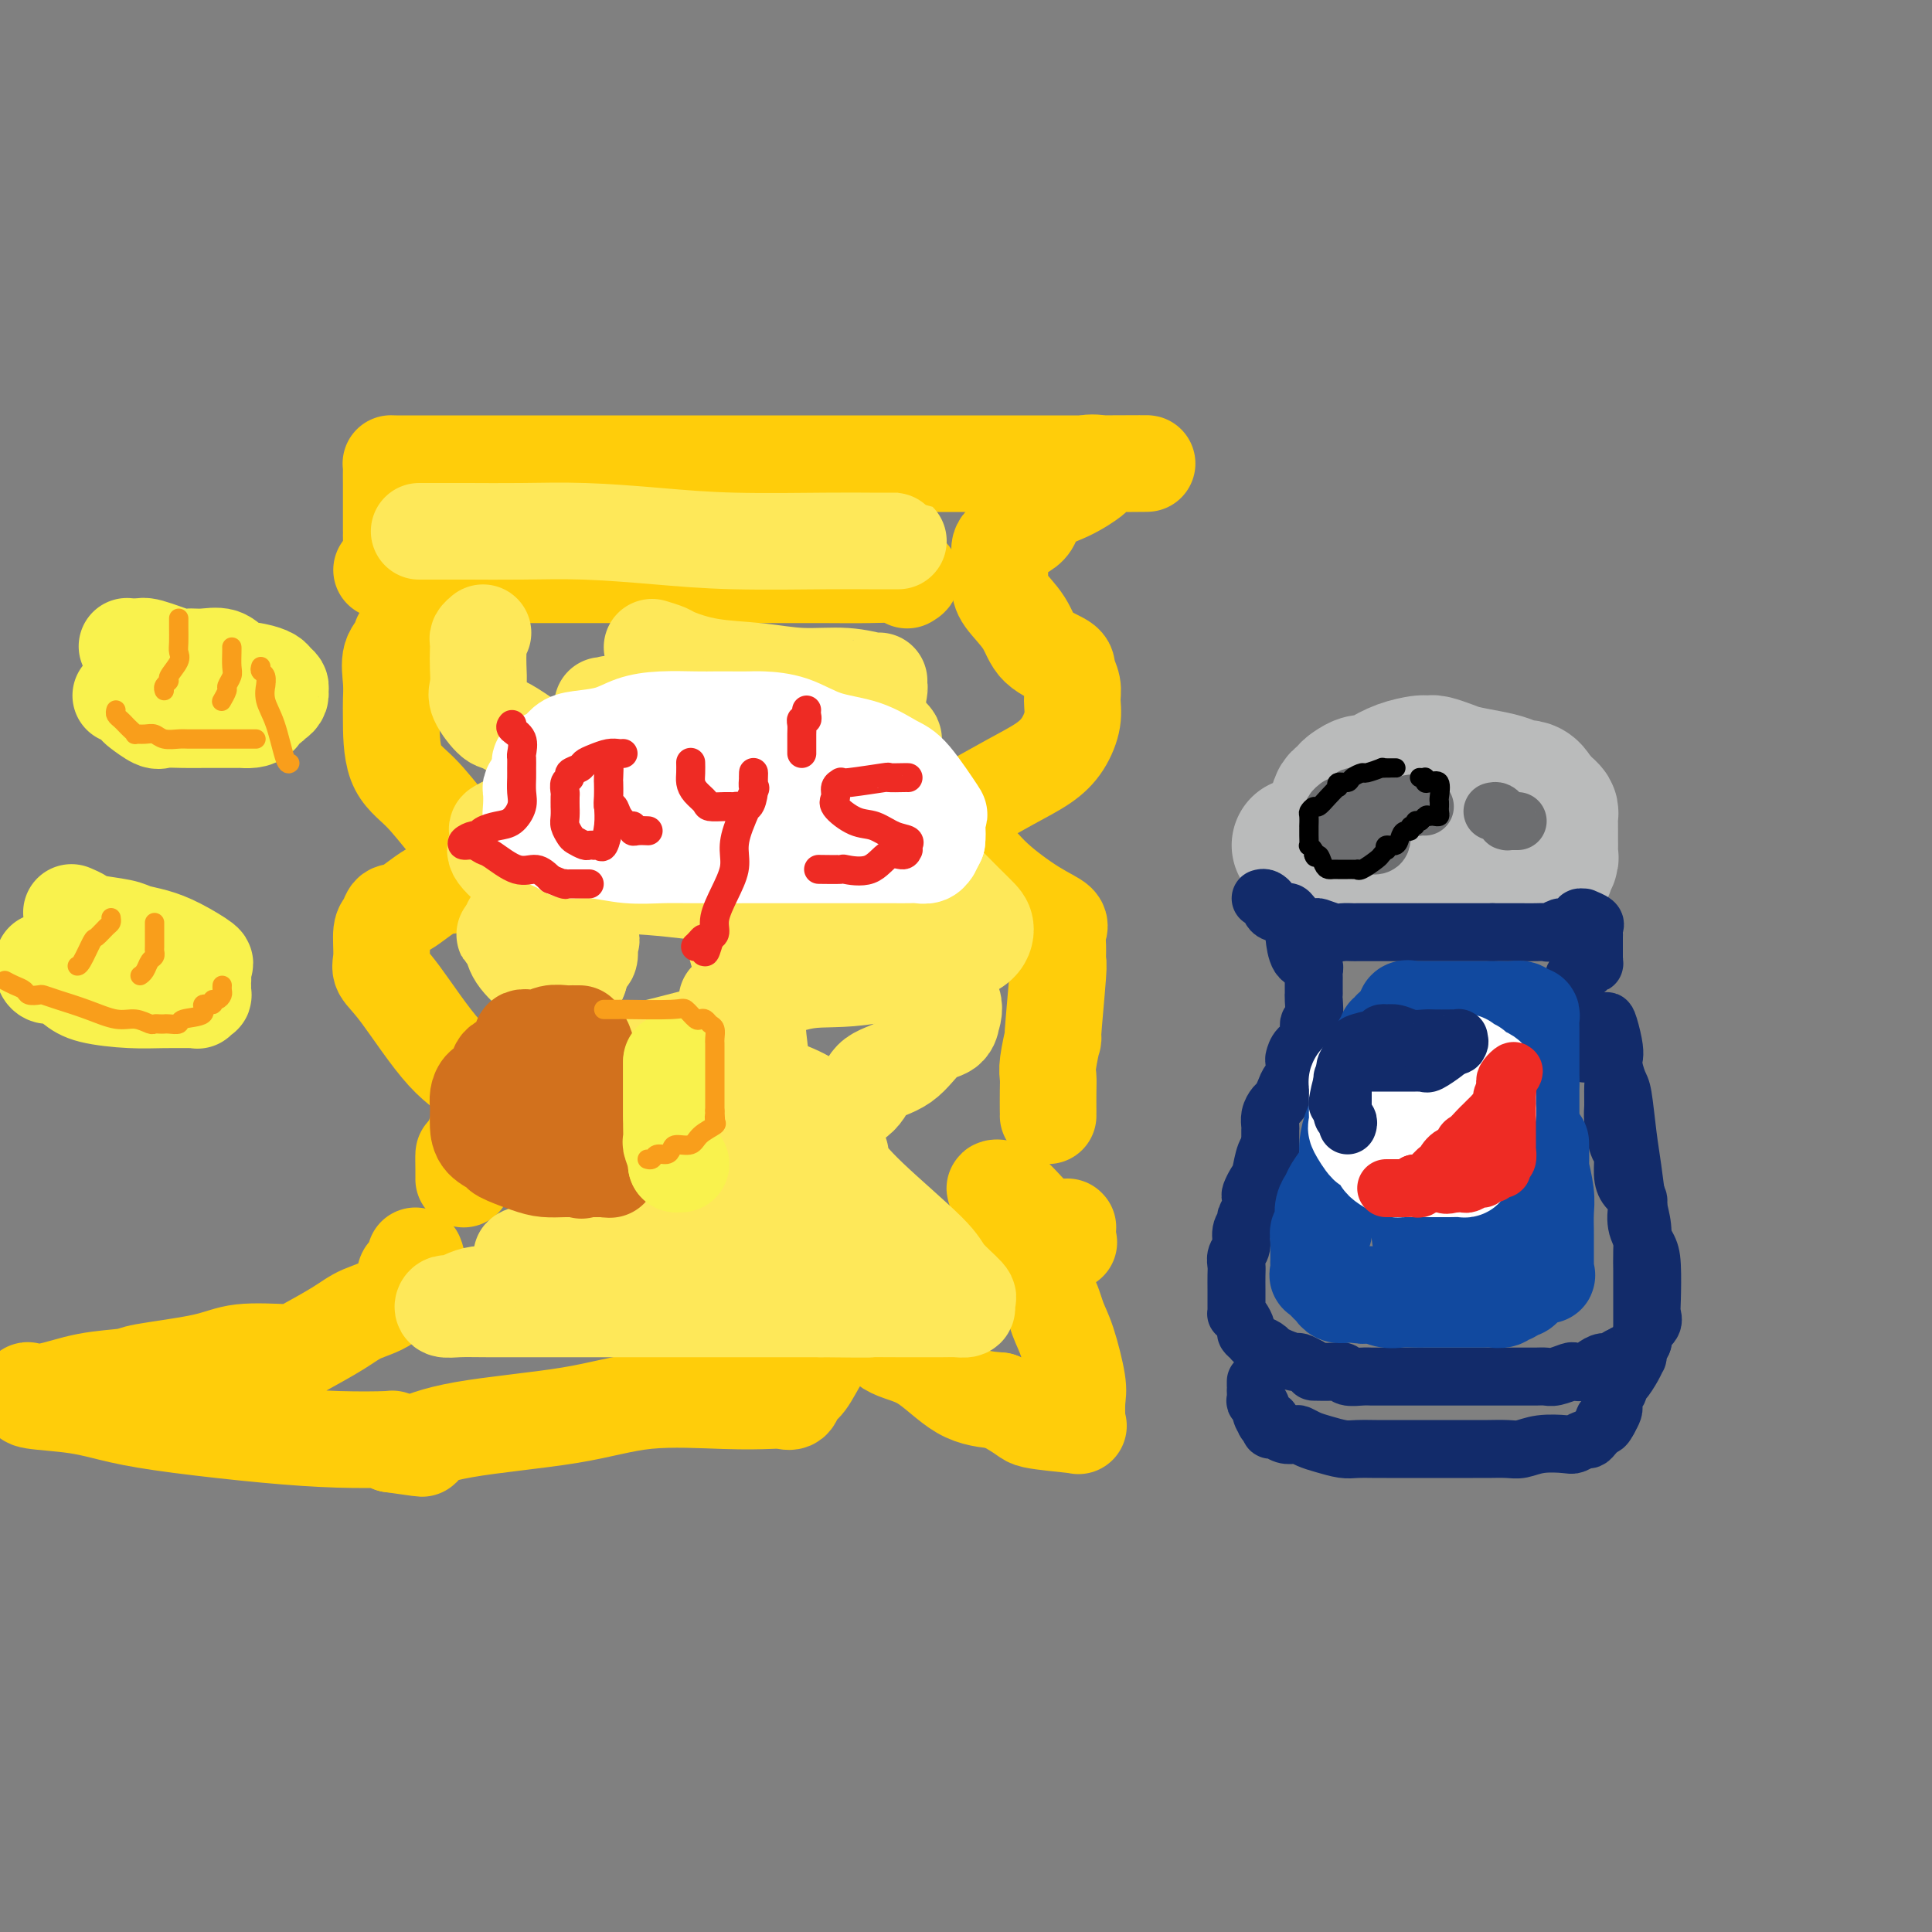 <svg viewBox='0 0 400 400' version='1.1' xmlns='http://www.w3.org/2000/svg' xmlns:xlink='http://www.w3.org/1999/xlink'><rect x="0" y="0" width="400" height="400" fill="#808080" stroke="none"/><g fill='none' stroke='rgb(255,205,10)' stroke-width='20' stroke-linecap='round' stroke-linejoin='round'><path d='M82,117c-0.423,-0.829 -0.845,-1.658 -1,-2c-0.155,-0.342 -0.041,-0.198 0,-1c0.041,-0.802 0.011,-2.551 0,-3c-0.011,-0.449 -0.003,0.401 0,-1c0.003,-1.401 -0.001,-5.055 0,-7c0.001,-1.945 0.006,-2.181 0,-3c-0.006,-0.819 -0.024,-2.219 0,-3c0.024,-0.781 0.090,-0.941 0,-1c-0.090,-0.059 -0.336,-0.016 1,0c1.336,0.016 4.254,0.004 7,0c2.746,-0.004 5.320,-0.001 10,0c4.680,0.001 11.464,0.000 18,0c6.536,-0.000 12.823,-0.000 19,0c6.177,0.000 12.245,0.000 18,0c5.755,-0.000 11.197,-0.000 16,0c4.803,0.000 8.968,0.000 13,0c4.032,-0.000 7.930,-0.000 11,0c3.070,0.000 5.312,0.000 7,0c1.688,-0.000 2.823,-0.000 5,0c2.177,0.000 5.398,0.000 7,0c1.602,-0.000 1.585,-0.000 3,0c1.415,0.000 4.261,0.000 6,0c1.739,-0.000 2.369,-0.000 3,0'/><path d='M225,96c22.940,-0.124 8.292,0.067 3,0c-5.292,-0.067 -1.226,-0.392 0,0c1.226,0.392 -0.389,1.501 -1,2c-0.611,0.499 -0.220,0.388 -1,1c-0.780,0.612 -2.731,1.948 -5,3c-2.269,1.052 -4.857,1.821 -6,3c-1.143,1.179 -0.842,2.766 -2,4c-1.158,1.234 -3.774,2.113 -5,3c-1.226,0.887 -1.060,1.781 -1,2c0.060,0.219 0.016,-0.237 0,0c-0.016,0.237 -0.004,1.167 0,2c0.004,0.833 0.000,1.569 0,2c-0.000,0.431 0.003,0.559 0,1c-0.003,0.441 -0.011,1.196 0,2c0.011,0.804 0.040,1.656 1,3c0.960,1.344 2.849,3.178 4,5c1.151,1.822 1.562,3.631 3,5c1.438,1.369 3.903,2.297 5,3c1.097,0.703 0.825,1.181 1,2c0.175,0.819 0.797,1.979 1,3c0.203,1.021 -0.013,1.902 0,3c0.013,1.098 0.254,2.413 0,4c-0.254,1.587 -1.002,3.447 -2,5c-0.998,1.553 -2.247,2.798 -4,4c-1.753,1.202 -4.010,2.362 -7,4c-2.990,1.638 -6.711,3.754 -9,5c-2.289,1.246 -3.144,1.623 -4,2'/><path d='M196,169c-3.091,1.774 -0.820,0.709 0,1c0.820,0.291 0.189,1.936 0,3c-0.189,1.064 0.066,1.545 1,2c0.934,0.455 2.548,0.884 4,2c1.452,1.116 2.743,2.920 5,5c2.257,2.080 5.480,4.436 8,6c2.520,1.564 4.337,2.338 5,3c0.663,0.662 0.174,1.214 0,2c-0.174,0.786 -0.031,1.806 0,3c0.031,1.194 -0.048,2.561 0,3c0.048,0.439 0.223,-0.048 0,3c-0.223,3.048 -0.844,9.633 -1,12c-0.156,2.367 0.154,0.515 0,1c-0.154,0.485 -0.773,3.307 -1,5c-0.227,1.693 -0.061,2.258 0,3c0.061,0.742 0.016,1.663 0,3c-0.016,1.337 -0.004,3.091 0,4c0.004,0.909 0.001,0.974 0,1c-0.001,0.026 -0.001,0.013 0,0'/><path d='M79,118c0.149,0.030 0.299,0.061 1,0c0.701,-0.061 1.954,-0.212 3,0c1.046,0.212 1.885,0.789 3,1c1.115,0.211 2.504,0.057 5,0c2.496,-0.057 6.097,-0.015 10,0c3.903,0.015 8.108,0.004 15,0c6.892,-0.004 16.472,-0.002 23,0c6.528,0.002 10.005,0.004 15,0c4.995,-0.004 11.510,-0.015 16,0c4.490,0.015 6.956,0.056 10,0c3.044,-0.056 6.666,-0.207 8,0c1.334,0.207 0.381,0.774 0,1c-0.381,0.226 -0.191,0.113 0,0'/><path d='M84,132c-0.483,-0.055 -0.967,-0.111 -1,0c-0.033,0.111 0.383,0.387 0,1c-0.383,0.613 -1.567,1.563 -2,3c-0.433,1.437 -0.116,3.361 0,5c0.116,1.639 0.031,2.992 0,4c-0.031,1.008 -0.008,1.669 0,4c0.008,2.331 0.002,6.332 1,9c0.998,2.668 2.999,4.003 5,6c2.001,1.997 4.003,4.655 6,7c1.997,2.345 3.988,4.377 5,5c1.012,0.623 1.046,-0.163 1,0c-0.046,0.163 -0.172,1.274 0,2c0.172,0.726 0.642,1.069 0,2c-0.642,0.931 -2.395,2.452 -4,3c-1.605,0.548 -3.061,0.122 -5,1c-1.939,0.878 -4.361,3.061 -6,4c-1.639,0.939 -2.494,0.635 -3,1c-0.506,0.365 -0.664,1.398 -1,2c-0.336,0.602 -0.851,0.772 -1,2c-0.149,1.228 0.068,3.513 0,5c-0.068,1.487 -0.421,2.174 0,3c0.421,0.826 1.615,1.790 4,5c2.385,3.210 5.959,8.665 9,12c3.041,3.335 5.549,4.551 7,6c1.451,1.449 1.846,3.133 2,4c0.154,0.867 0.066,0.918 0,1c-0.066,0.082 -0.112,0.196 0,1c0.112,0.804 0.380,2.298 0,3c-0.380,0.702 -1.410,0.612 -2,1c-0.590,0.388 -0.740,1.254 -1,2c-0.260,0.746 -0.630,1.373 -1,2'/><path d='M97,238c-0.845,1.624 -0.959,0.683 -1,1c-0.041,0.317 -0.011,1.893 0,3c0.011,1.107 0.003,1.745 0,2c-0.003,0.255 -0.002,0.128 0,0'/><path d='M86,260c0.240,0.584 0.479,1.167 0,2c-0.479,0.833 -1.678,1.915 -2,2c-0.322,0.085 0.233,-0.829 0,0c-0.233,0.829 -1.253,3.399 -3,5c-1.747,1.601 -4.220,2.231 -6,3c-1.780,0.769 -2.866,1.676 -5,3c-2.134,1.324 -5.315,3.065 -7,4c-1.685,0.935 -1.875,1.063 -4,1c-2.125,-0.063 -6.186,-0.316 -9,0c-2.814,0.316 -4.380,1.203 -8,2c-3.620,0.797 -9.293,1.506 -12,2c-2.707,0.494 -2.449,0.773 -4,1c-1.551,0.227 -4.912,0.404 -8,1c-3.088,0.596 -5.903,1.613 -8,2c-2.097,0.387 -3.477,0.144 -4,0c-0.523,-0.144 -0.188,-0.190 0,0c0.188,0.190 0.231,0.617 0,1c-0.231,0.383 -0.736,0.722 1,1c1.736,0.278 5.712,0.495 9,1c3.288,0.505 5.887,1.298 9,2c3.113,0.702 6.739,1.312 12,2c5.261,0.688 12.155,1.455 18,2c5.845,0.545 10.639,0.868 15,1c4.361,0.132 8.290,0.074 10,0c1.710,-0.074 1.203,-0.164 1,0c-0.203,0.164 -0.101,0.582 0,1'/><path d='M81,299c11.852,1.712 3.981,0.493 2,0c-1.981,-0.493 1.928,-0.259 3,0c1.072,0.259 -0.691,0.542 0,0c0.691,-0.542 3.837,-1.911 10,-3c6.163,-1.089 15.342,-1.900 22,-3c6.658,-1.100 10.796,-2.489 16,-3c5.204,-0.511 11.474,-0.143 16,0c4.526,0.143 7.309,0.063 9,0c1.691,-0.063 2.290,-0.109 3,0c0.710,0.109 1.532,0.372 2,0c0.468,-0.372 0.583,-1.381 1,-2c0.417,-0.619 1.137,-0.849 2,-2c0.863,-1.151 1.870,-3.221 3,-5c1.130,-1.779 2.385,-3.265 3,-4c0.615,-0.735 0.591,-0.719 1,-1c0.409,-0.281 1.250,-0.858 2,-1c0.750,-0.142 1.408,0.151 2,0c0.592,-0.151 1.117,-0.745 2,0c0.883,0.745 2.123,2.829 4,4c1.877,1.171 4.390,1.431 7,3c2.610,1.569 5.317,4.448 8,6c2.683,1.552 5.341,1.776 8,2'/><path d='M207,290c5.912,3.171 5.192,3.599 7,4c1.808,0.401 6.144,0.774 8,1c1.856,0.226 1.231,0.305 1,0c-0.231,-0.305 -0.068,-0.994 0,-1c0.068,-0.006 0.040,0.671 0,0c-0.040,-0.671 -0.092,-2.689 0,-4c0.092,-1.311 0.329,-1.914 0,-4c-0.329,-2.086 -1.223,-5.656 -2,-8c-0.777,-2.344 -1.435,-3.461 -2,-5c-0.565,-1.539 -1.035,-3.498 -2,-5c-0.965,-1.502 -2.423,-2.545 -3,-4c-0.577,-1.455 -0.272,-3.321 -1,-5c-0.728,-1.679 -2.488,-3.172 -3,-4c-0.512,-0.828 0.224,-0.993 0,-2c-0.224,-1.007 -1.407,-2.856 -2,-4c-0.593,-1.144 -0.595,-1.583 -1,-2c-0.405,-0.417 -1.211,-0.812 -1,-1c0.211,-0.188 1.441,-0.169 3,1c1.559,1.169 3.449,3.489 5,5c1.551,1.511 2.764,2.215 4,3c1.236,0.785 2.496,1.653 3,2c0.504,0.347 0.252,0.174 0,0'/><path d='M221,254c0.000,0.000 0.100,0.100 0.1,0.1'/></g>
<g fill='none' stroke='rgb(254,232,89)' stroke-width='20' stroke-linecap='round' stroke-linejoin='round'><path d='M87,110c-0.196,0.000 -0.393,0.000 0,0c0.393,-0.000 1.374,-0.001 2,0c0.626,0.001 0.895,0.003 2,0c1.105,-0.003 3.046,-0.011 6,0c2.954,0.011 6.921,0.041 11,0c4.079,-0.041 8.270,-0.155 13,0c4.730,0.155 9.999,0.577 15,1c5.001,0.423 9.732,0.845 16,1c6.268,0.155 14.072,0.041 19,0c4.928,-0.041 6.981,-0.011 9,0c2.019,0.011 4.005,0.003 5,0c0.995,-0.003 0.999,-0.001 1,0c0.001,0.001 0.001,0.000 0,0'/><path d='M100,131c-0.422,0.353 -0.844,0.707 -1,1c-0.156,0.293 -0.044,0.527 0,1c0.044,0.473 0.022,1.185 0,2c-0.022,0.815 -0.043,1.732 0,3c0.043,1.268 0.151,2.889 0,4c-0.151,1.111 -0.561,1.714 0,3c0.561,1.286 2.091,3.255 3,4c0.909,0.745 1.196,0.266 4,2c2.804,1.734 8.125,5.683 11,7c2.875,1.317 3.305,0.004 4,0c0.695,-0.004 1.655,1.302 2,2c0.345,0.698 0.077,0.787 0,1c-0.077,0.213 0.039,0.551 0,1c-0.039,0.449 -0.231,1.008 -2,2c-1.769,0.992 -5.115,2.416 -7,3c-1.885,0.584 -2.308,0.327 -4,1c-1.692,0.673 -4.654,2.275 -6,3c-1.346,0.725 -1.077,0.573 -1,1c0.077,0.427 -0.038,1.433 0,2c0.038,0.567 0.231,0.696 0,1c-0.231,0.304 -0.884,0.782 0,2c0.884,1.218 3.305,3.177 5,5c1.695,1.823 2.664,3.509 4,5c1.336,1.491 3.038,2.785 5,4c1.962,1.215 4.183,2.351 5,3c0.817,0.649 0.229,0.812 0,1c-0.229,0.188 -0.100,0.401 0,1c0.100,0.599 0.171,1.583 0,2c-0.171,0.417 -0.585,0.266 -1,1c-0.415,0.734 -0.833,2.353 -1,3c-0.167,0.647 -0.084,0.324 0,0'/><path d='M120,202c-0.536,1.631 -0.875,1.708 -1,2c-0.125,0.292 -0.036,0.798 0,1c0.036,0.202 0.018,0.101 0,0'/><path d='M119,222c-0.002,0.232 -0.003,0.464 0,1c0.003,0.536 0.012,1.375 0,2c-0.012,0.625 -0.045,1.036 0,3c0.045,1.964 0.169,5.480 0,7c-0.169,1.520 -0.632,1.042 -1,2c-0.368,0.958 -0.642,3.350 -1,5c-0.358,1.650 -0.802,2.557 -1,4c-0.198,1.443 -0.152,3.420 0,5c0.152,1.580 0.409,2.761 0,4c-0.409,1.239 -1.482,2.537 -2,4c-0.518,1.463 -0.479,3.093 -1,4c-0.521,0.907 -1.603,1.091 -3,2c-1.397,0.909 -3.110,2.544 -5,3c-1.890,0.456 -3.959,-0.266 -6,0c-2.041,0.266 -4.056,1.521 -5,2c-0.944,0.479 -0.818,0.181 -1,0c-0.182,-0.181 -0.674,-0.245 -1,0c-0.326,0.245 -0.487,0.798 0,1c0.487,0.202 1.621,0.054 3,0c1.379,-0.054 3.004,-0.015 6,0c2.996,0.015 7.365,0.004 12,0c4.635,-0.004 9.538,-0.001 14,0c4.462,0.001 8.485,0.000 12,0c3.515,-0.000 6.523,-0.000 10,0c3.477,0.000 7.422,0.000 11,0c3.578,-0.000 6.789,-0.000 10,0'/><path d='M170,271c13.506,0.155 9.273,0.042 9,0c-0.273,-0.042 3.416,-0.014 7,0c3.584,0.014 7.065,0.014 9,0c1.935,-0.014 2.326,-0.043 3,0c0.674,0.043 1.631,0.157 2,0c0.369,-0.157 0.151,-0.584 0,-1c-0.151,-0.416 -0.233,-0.822 0,-1c0.233,-0.178 0.783,-0.128 0,-1c-0.783,-0.872 -2.898,-2.667 -4,-4c-1.102,-1.333 -1.189,-2.206 -4,-5c-2.811,-2.794 -8.346,-7.509 -12,-11c-3.654,-3.491 -5.429,-5.756 -6,-7c-0.571,-1.244 0.060,-1.465 0,-2c-0.060,-0.535 -0.812,-1.382 -1,-2c-0.188,-0.618 0.189,-1.006 0,-2c-0.189,-0.994 -0.943,-2.595 0,-4c0.943,-1.405 3.583,-2.612 5,-4c1.417,-1.388 1.609,-2.955 3,-4c1.391,-1.045 3.979,-1.569 6,-3c2.021,-1.431 3.474,-3.769 5,-5c1.526,-1.231 3.124,-1.355 4,-2c0.876,-0.645 1.029,-1.810 1,-2c-0.029,-0.190 -0.239,0.594 0,0c0.239,-0.594 0.929,-2.565 0,-4c-0.929,-1.435 -3.476,-2.333 -5,-3c-1.524,-0.667 -2.026,-1.103 -4,-2c-1.974,-0.897 -5.421,-2.256 -7,-3c-1.579,-0.744 -1.289,-0.872 -1,-1'/><path d='M180,198c-2.630,-1.364 -0.705,-0.273 0,0c0.705,0.273 0.190,-0.273 0,-1c-0.190,-0.727 -0.054,-1.636 0,-2c0.054,-0.364 0.027,-0.182 0,0'/><path d='M183,187c-1.553,0.004 -3.107,0.009 -4,0c-0.893,-0.009 -1.126,-0.031 -3,0c-1.874,0.031 -5.390,0.113 -9,0c-3.610,-0.113 -7.315,-0.423 -12,-1c-4.685,-0.577 -10.352,-1.422 -16,-2c-5.648,-0.578 -11.279,-0.888 -16,-1c-4.721,-0.112 -8.533,-0.027 -11,0c-2.467,0.027 -3.590,-0.005 -4,0c-0.410,0.005 -0.106,0.046 0,0c0.106,-0.046 0.016,-0.180 0,-1c-0.016,-0.820 0.043,-2.325 1,-3c0.957,-0.675 2.812,-0.521 5,-1c2.188,-0.479 4.708,-1.592 9,-2c4.292,-0.408 10.354,-0.110 16,0c5.646,0.110 10.876,0.031 16,0c5.124,-0.031 10.143,-0.013 15,0c4.857,0.013 9.553,0.020 12,0c2.447,-0.020 2.645,-0.068 3,0c0.355,0.068 0.866,0.253 1,0c0.134,-0.253 -0.108,-0.945 0,-1c0.108,-0.055 0.565,0.528 1,0c0.435,-0.528 0.849,-2.168 1,-3c0.151,-0.832 0.041,-0.857 0,-1c-0.041,-0.143 -0.011,-0.403 0,-1c0.011,-0.597 0.003,-1.531 0,-2c-0.003,-0.469 -0.001,-0.472 0,-1c0.001,-0.528 0.000,-1.579 0,-2c-0.000,-0.421 -0.000,-0.210 0,0'/><path d='M135,134c1.188,0.364 2.376,0.729 3,1c0.624,0.271 0.685,0.450 2,1c1.315,0.550 3.883,1.472 7,2c3.117,0.528 6.783,0.662 10,1c3.217,0.338 5.986,0.879 9,1c3.014,0.121 6.272,-0.177 9,0c2.728,0.177 4.925,0.831 6,1c1.075,0.169 1.030,-0.147 1,0c-0.030,0.147 -0.043,0.758 0,1c0.043,0.242 0.142,0.117 0,1c-0.142,0.883 -0.526,2.774 -1,4c-0.474,1.226 -1.040,1.787 -2,3c-0.960,1.213 -2.314,3.078 -3,4c-0.686,0.922 -0.703,0.902 -1,1c-0.297,0.098 -0.874,0.315 -1,1c-0.126,0.685 0.198,1.837 0,2c-0.198,0.163 -0.918,-0.664 0,1c0.918,1.664 3.474,5.818 5,8c1.526,2.182 2.021,2.393 4,4c1.979,1.607 5.443,4.611 8,7c2.557,2.389 4.206,4.162 6,6c1.794,1.838 3.732,3.741 5,5c1.268,1.259 1.866,1.874 2,3c0.134,1.126 -0.195,2.765 -2,4c-1.805,1.235 -5.087,2.067 -9,3c-3.913,0.933 -8.456,1.966 -13,3'/><path d='M180,202c-5.837,0.989 -9.431,0.461 -13,1c-3.569,0.539 -7.115,2.145 -10,3c-2.885,0.855 -5.110,0.959 -6,1c-0.890,0.041 -0.445,0.021 0,0'/><path d='M143,215c-3.291,0.858 -6.581,1.715 -8,2c-1.419,0.285 -0.965,-0.004 -1,0c-0.035,0.004 -0.559,0.300 0,1c0.559,0.700 2.199,1.806 3,2c0.801,0.194 0.762,-0.522 2,0c1.238,0.522 3.754,2.284 7,3c3.246,0.716 7.221,0.388 11,1c3.779,0.612 7.361,2.164 9,3c1.639,0.836 1.334,0.955 1,1c-0.334,0.045 -0.699,0.015 -1,0c-0.301,-0.015 -0.540,-0.015 -2,0c-1.460,0.015 -4.143,0.047 -11,0c-6.857,-0.047 -17.890,-0.171 -26,0c-8.110,0.171 -13.299,0.639 -16,1c-2.701,0.361 -2.916,0.616 -3,1c-0.084,0.384 -0.036,0.898 0,1c0.036,0.102 0.062,-0.208 0,0c-0.062,0.208 -0.211,0.934 2,2c2.211,1.066 6.780,2.471 11,4c4.220,1.529 8.089,3.180 11,4c2.911,0.820 4.864,0.809 6,1c1.136,0.191 1.454,0.585 1,1c-0.454,0.415 -1.681,0.851 -3,1c-1.319,0.149 -2.732,0.012 -5,0c-2.268,-0.012 -5.391,0.100 -8,0c-2.609,-0.100 -4.702,-0.411 -5,0c-0.298,0.411 1.201,1.546 2,2c0.799,0.454 0.900,0.227 1,0'/><path d='M121,246c1.683,0.566 4.391,0.981 8,2c3.609,1.019 8.121,2.641 12,4c3.879,1.359 7.126,2.454 11,3c3.874,0.546 8.374,0.543 10,0c1.626,-0.543 0.378,-1.624 0,-3c-0.378,-1.376 0.116,-3.045 0,-4c-0.116,-0.955 -0.841,-1.196 -1,-3c-0.159,-1.804 0.249,-5.172 0,-8c-0.249,-2.828 -1.155,-5.115 -2,-9c-0.845,-3.885 -1.630,-9.369 -2,-13c-0.370,-3.631 -0.326,-5.410 -1,-8c-0.674,-2.590 -2.066,-5.991 -3,-9c-0.934,-3.009 -1.408,-5.626 -2,-8c-0.592,-2.374 -1.300,-4.507 -3,-7c-1.700,-2.493 -4.391,-5.347 -7,-8c-2.609,-2.653 -5.136,-5.105 -8,-8c-2.864,-2.895 -6.066,-6.233 -8,-8c-1.934,-1.767 -2.600,-1.962 -3,-2c-0.400,-0.038 -0.535,0.082 -1,0c-0.465,-0.082 -1.261,-0.366 1,-1c2.261,-0.634 7.578,-1.618 13,-2c5.422,-0.382 10.950,-0.162 17,0c6.050,0.162 12.623,0.265 18,0c5.377,-0.265 9.557,-0.897 12,-1c2.443,-0.103 3.150,0.323 3,0c-0.150,-0.323 -1.156,-1.395 -2,-2c-0.844,-0.605 -1.527,-0.744 -3,-1c-1.473,-0.256 -3.737,-0.628 -6,-1'/><path d='M174,149c-4.959,-1.012 -11.856,-1.542 -19,-2c-7.144,-0.458 -14.536,-0.846 -20,-1c-5.464,-0.154 -9.001,-0.076 -10,0c-0.999,0.076 0.540,0.150 1,0c0.460,-0.150 -0.159,-0.524 1,0c1.159,0.524 4.094,1.946 8,3c3.906,1.054 8.781,1.740 13,3c4.219,1.260 7.782,3.095 9,4c1.218,0.905 0.091,0.880 0,1c-0.091,0.120 0.854,0.386 1,1c0.146,0.614 -0.506,1.576 -1,2c-0.494,0.424 -0.829,0.312 -4,2c-3.171,1.688 -9.179,5.177 -12,7c-2.821,1.823 -2.455,1.979 -5,3c-2.545,1.021 -8.003,2.908 -10,4c-1.997,1.092 -0.535,1.388 0,2c0.535,0.612 0.144,1.539 0,2c-0.144,0.461 -0.040,0.456 0,1c0.040,0.544 0.017,1.638 0,2c-0.017,0.362 -0.028,-0.006 0,0c0.028,0.006 0.094,0.387 0,1c-0.094,0.613 -0.348,1.459 -1,2c-0.652,0.541 -1.702,0.778 -3,1c-1.298,0.222 -2.843,0.431 -5,1c-2.157,0.569 -4.927,1.499 -7,2c-2.073,0.501 -3.449,0.572 -4,1c-0.551,0.428 -0.275,1.214 0,2'/><path d='M106,193c-2.940,1.030 -0.789,0.104 0,0c0.789,-0.104 0.217,0.615 0,1c-0.217,0.385 -0.080,0.437 0,1c0.080,0.563 0.101,1.638 1,3c0.899,1.362 2.675,3.012 4,4c1.325,0.988 2.197,1.316 3,2c0.803,0.684 1.536,1.725 2,2c0.464,0.275 0.659,-0.217 1,0c0.341,0.217 0.826,1.143 1,2c0.174,0.857 0.036,1.644 0,3c-0.036,1.356 0.031,3.280 0,4c-0.031,0.720 -0.161,0.235 0,1c0.161,0.765 0.612,2.780 1,4c0.388,1.220 0.713,1.644 2,3c1.287,1.356 3.536,3.645 5,5c1.464,1.355 2.143,1.775 4,3c1.857,1.225 4.893,3.256 8,5c3.107,1.744 6.286,3.200 8,4c1.714,0.800 1.964,0.942 2,1c0.036,0.058 -0.142,0.032 0,1c0.142,0.968 0.604,2.929 0,4c-0.604,1.071 -2.275,1.250 -4,2c-1.725,0.750 -3.503,2.070 -5,3c-1.497,0.930 -2.711,1.468 -5,2c-2.289,0.532 -5.652,1.057 -9,2c-3.348,0.943 -6.681,2.304 -9,3c-2.319,0.696 -3.624,0.726 -5,1c-1.376,0.274 -2.822,0.793 -3,1c-0.178,0.207 0.911,0.104 2,0'/><path d='M110,260c-4.381,1.395 -0.832,0.381 2,0c2.832,-0.381 4.948,-0.130 9,0c4.052,0.130 10.040,0.138 15,0c4.960,-0.138 8.891,-0.422 13,-1c4.109,-0.578 8.397,-1.450 12,-2c3.603,-0.550 6.521,-0.778 9,-1c2.479,-0.222 4.521,-0.438 6,-1c1.479,-0.562 2.397,-1.470 3,-2c0.603,-0.530 0.893,-0.681 1,-1c0.107,-0.319 0.031,-0.805 0,-1c-0.031,-0.195 -0.015,-0.097 0,0'/><path d='M169,238c0.000,0.000 0.100,0.100 0.1,0.1'/><path d='M169,238c0.000,0.000 0.100,0.100 0.1,0.1'/></g>
<g fill='none' stroke='rgb(255,255,255)' stroke-width='20' stroke-linecap='round' stroke-linejoin='round'><path d='M134,156c-1.138,-0.006 -2.276,-0.012 -3,0c-0.724,0.012 -1.033,0.041 -2,0c-0.967,-0.041 -2.591,-0.151 -4,0c-1.409,0.151 -2.601,0.564 -4,1c-1.399,0.436 -3.005,0.894 -4,1c-0.995,0.106 -1.381,-0.140 -2,0c-0.619,0.140 -1.472,0.666 -2,1c-0.528,0.334 -0.730,0.477 -1,1c-0.270,0.523 -0.609,1.427 -1,2c-0.391,0.573 -0.833,0.814 -1,1c-0.167,0.186 -0.059,0.315 0,1c0.059,0.685 0.069,1.925 0,3c-0.069,1.075 -0.215,1.986 0,3c0.215,1.014 0.792,2.132 2,3c1.208,0.868 3.046,1.486 4,2c0.954,0.514 1.025,0.922 2,1c0.975,0.078 2.855,-0.175 5,0c2.145,0.175 4.557,0.779 7,1c2.443,0.221 4.918,0.059 7,0c2.082,-0.059 3.773,-0.016 7,0c3.227,0.016 7.991,0.004 12,0c4.009,-0.004 7.262,-0.001 10,0c2.738,0.001 4.960,-0.000 7,0c2.040,0.000 3.898,0.001 6,0c2.102,-0.001 4.448,-0.004 6,0c1.552,0.004 2.310,0.017 3,0c0.690,-0.017 1.312,-0.062 2,0c0.688,0.062 1.442,0.233 2,0c0.558,-0.233 0.919,-0.870 1,-1c0.081,-0.130 -0.120,0.249 0,0c0.120,-0.249 0.560,-1.124 1,-2'/><path d='M194,174c0.241,-1.640 -0.158,-4.239 0,-5c0.158,-0.761 0.873,0.317 0,-1c-0.873,-1.317 -3.333,-5.029 -5,-7c-1.667,-1.971 -2.540,-2.203 -4,-3c-1.460,-0.797 -3.506,-2.161 -6,-3c-2.494,-0.839 -5.438,-1.153 -8,-2c-2.562,-0.847 -4.744,-2.227 -7,-3c-2.256,-0.773 -4.586,-0.939 -6,-1c-1.414,-0.061 -1.913,-0.017 -3,0c-1.087,0.017 -2.762,0.007 -4,0c-1.238,-0.007 -2.040,-0.009 -3,0c-0.960,0.009 -2.077,0.030 -4,0c-1.923,-0.030 -4.651,-0.111 -7,0c-2.349,0.111 -4.320,0.415 -6,1c-1.680,0.585 -3.070,1.452 -5,2c-1.930,0.548 -4.402,0.777 -6,1c-1.598,0.223 -2.323,0.438 -3,1c-0.677,0.562 -1.308,1.469 -2,2c-0.692,0.531 -1.447,0.686 -2,1c-0.553,0.314 -0.906,0.787 -1,1c-0.094,0.213 0.069,0.166 0,0c-0.069,-0.166 -0.371,-0.452 0,0c0.371,0.452 1.416,1.642 2,2c0.584,0.358 0.708,-0.114 1,0c0.292,0.114 0.753,0.815 2,1c1.247,0.185 3.280,-0.147 4,0c0.720,0.147 0.127,0.771 2,1c1.873,0.229 6.213,0.061 8,0c1.787,-0.061 1.019,-0.017 3,0c1.981,0.017 6.709,0.005 10,0c3.291,-0.005 5.146,-0.002 7,0'/><path d='M151,162c6.938,0.619 4.784,0.166 5,0c0.216,-0.166 2.804,-0.044 5,0c2.196,0.044 4.001,0.012 6,0c1.999,-0.012 4.192,-0.003 5,0c0.808,0.003 0.231,0.001 0,0c-0.231,-0.001 -0.115,-0.000 0,0'/></g>
<g fill='none' stroke='rgb(238,43,36)' stroke-width='6' stroke-linecap='round' stroke-linejoin='round'><path d='M106,150c-0.227,0.283 -0.453,0.565 0,1c0.453,0.435 1.586,1.022 2,2c0.414,0.978 0.111,2.348 0,3c-0.111,0.652 -0.028,0.586 0,1c0.028,0.414 0.002,1.309 0,2c-0.002,0.691 0.019,1.179 0,2c-0.019,0.821 -0.078,1.974 0,3c0.078,1.026 0.295,1.925 0,3c-0.295,1.075 -1.100,2.326 -2,3c-0.900,0.674 -1.894,0.772 -3,1c-1.106,0.228 -2.322,0.587 -3,1c-0.678,0.413 -0.817,0.880 -1,1c-0.183,0.120 -0.410,-0.108 -1,0c-0.590,0.108 -1.542,0.551 -2,1c-0.458,0.449 -0.423,0.902 0,1c0.423,0.098 1.232,-0.161 2,0c0.768,0.161 1.493,0.742 2,1c0.507,0.258 0.796,0.193 2,1c1.204,0.807 3.324,2.487 5,3c1.676,0.513 2.907,-0.139 4,0c1.093,0.139 2.046,1.070 3,2'/><path d='M114,182c3.478,1.464 3.173,1.124 3,1c-0.173,-0.124 -0.214,-0.033 0,0c0.214,0.033 0.685,0.009 1,0c0.315,-0.009 0.476,-0.002 1,0c0.524,0.002 1.410,0.001 2,0c0.590,-0.001 0.883,-0.000 1,0c0.117,0.000 0.059,0.000 0,0'/><path d='M129,156c-0.272,0.024 -0.544,0.048 -1,0c-0.456,-0.048 -1.097,-0.168 -2,0c-0.903,0.168 -2.069,0.623 -3,1c-0.931,0.377 -1.626,0.677 -2,1c-0.374,0.323 -0.426,0.668 -1,1c-0.574,0.332 -1.671,0.651 -2,1c-0.329,0.349 0.108,0.728 0,1c-0.108,0.272 -0.761,0.435 -1,1c-0.239,0.565 -0.064,1.530 0,2c0.064,0.470 0.016,0.443 0,1c-0.016,0.557 -0.001,1.697 0,2c0.001,0.303 -0.012,-0.231 0,0c0.012,0.231 0.048,1.229 0,2c-0.048,0.771 -0.182,1.317 0,2c0.182,0.683 0.680,1.503 1,2c0.320,0.497 0.463,0.669 1,1c0.537,0.331 1.467,0.820 2,1c0.533,0.180 0.667,0.051 1,0c0.333,-0.051 0.863,-0.025 1,0c0.137,0.025 -0.121,0.049 0,0c0.121,-0.049 0.621,-0.172 1,0c0.379,0.172 0.637,0.638 1,0c0.363,-0.638 0.829,-2.379 1,-4c0.171,-1.621 0.046,-3.122 0,-4c-0.046,-0.878 -0.012,-1.133 0,-2c0.012,-0.867 0.003,-2.346 0,-3c-0.003,-0.654 -0.001,-0.484 0,-1c0.001,-0.516 0.000,-1.719 0,-2c-0.000,-0.281 -0.000,0.359 0,1'/><path d='M126,160c0.156,-2.115 0.045,0.097 0,1c-0.045,0.903 -0.024,0.496 0,1c0.024,0.504 0.051,1.919 0,3c-0.051,1.081 -0.182,1.830 0,2c0.182,0.170 0.675,-0.238 1,0c0.325,0.238 0.481,1.121 1,2c0.519,0.879 1.400,1.752 2,2c0.600,0.248 0.918,-0.130 1,0c0.082,0.130 -0.071,0.767 0,1c0.071,0.233 0.365,0.063 1,0c0.635,-0.063 1.610,-0.018 2,0c0.390,0.018 0.195,0.009 0,0'/><path d='M143,158c0.001,0.048 0.002,0.096 0,0c-0.002,-0.096 -0.007,-0.334 0,0c0.007,0.334 0.028,1.242 0,2c-0.028,0.758 -0.103,1.366 0,2c0.103,0.634 0.385,1.294 1,2c0.615,0.706 1.564,1.456 2,2c0.436,0.544 0.358,0.880 1,1c0.642,0.120 2.004,0.022 3,0c0.996,-0.022 1.626,0.031 2,0c0.374,-0.031 0.493,-0.146 1,0c0.507,0.146 1.404,0.552 2,0c0.596,-0.552 0.891,-2.063 1,-3c0.109,-0.937 0.032,-1.301 0,-2c-0.032,-0.699 -0.019,-1.734 0,-2c0.019,-0.266 0.043,0.238 0,1c-0.043,0.762 -0.154,1.781 0,2c0.154,0.219 0.572,-0.361 0,1c-0.572,1.361 -2.133,4.664 -3,7c-0.867,2.336 -1.041,3.704 -1,5c0.041,1.296 0.295,2.518 0,4c-0.295,1.482 -1.141,3.222 -2,5c-0.859,1.778 -1.731,3.594 -2,5c-0.269,1.406 0.066,2.402 0,3c-0.066,0.598 -0.533,0.799 -1,1'/><path d='M147,194c-1.574,5.502 -1.010,2.258 -1,1c0.010,-1.258 -0.536,-0.531 -1,0c-0.464,0.531 -0.847,0.866 -1,1c-0.153,0.134 -0.077,0.067 0,0'/><path d='M167,147c-0.030,0.305 -0.061,0.609 0,1c0.061,0.391 0.212,0.868 0,1c-0.212,0.132 -0.789,-0.081 -1,0c-0.211,0.081 -0.057,0.456 0,1c0.057,0.544 0.015,1.256 0,2c-0.015,0.744 -0.004,1.519 0,2c0.004,0.481 0.001,0.668 0,1c-0.001,0.332 -0.000,0.809 0,1c0.000,0.191 0.000,0.095 0,0'/><path d='M188,161c-0.061,-0.008 -0.122,-0.016 -1,0c-0.878,0.016 -2.574,0.056 -3,0c-0.426,-0.056 0.418,-0.209 -1,0c-1.418,0.209 -5.097,0.780 -7,1c-1.903,0.220 -2.030,0.088 -2,0c0.030,-0.088 0.216,-0.132 0,0c-0.216,0.132 -0.834,0.440 -1,1c-0.166,0.560 0.122,1.372 0,2c-0.122,0.628 -0.652,1.071 0,2c0.652,0.929 2.486,2.344 4,3c1.514,0.656 2.707,0.553 4,1c1.293,0.447 2.686,1.444 4,2c1.314,0.556 2.549,0.669 3,1c0.451,0.331 0.119,0.878 0,1c-0.119,0.122 -0.027,-0.181 0,0c0.027,0.181 -0.013,0.844 0,1c0.013,0.156 0.079,-0.197 0,0c-0.079,0.197 -0.305,0.942 -1,1c-0.695,0.058 -1.861,-0.573 -3,0c-1.139,0.573 -2.250,2.350 -4,3c-1.750,0.650 -4.139,0.174 -5,0c-0.861,-0.174 -0.193,-0.047 -1,0c-0.807,0.047 -3.088,0.013 -4,0c-0.912,-0.013 -0.456,-0.007 0,0'/></g>
<g fill='none' stroke='rgb(210,113,29)' stroke-width='20' stroke-linecap='round' stroke-linejoin='round'><path d='M120,214c-0.320,0.003 -0.640,0.005 -1,0c-0.360,-0.005 -0.760,-0.018 -1,0c-0.240,0.018 -0.319,0.067 -1,0c-0.681,-0.067 -1.962,-0.250 -3,0c-1.038,0.250 -1.833,0.934 -3,1c-1.167,0.066 -2.707,-0.487 -3,0c-0.293,0.487 0.661,2.013 0,3c-0.661,0.987 -2.937,1.433 -4,2c-1.063,0.567 -0.912,1.254 -1,2c-0.088,0.746 -0.416,1.551 -1,2c-0.584,0.449 -1.425,0.542 -2,1c-0.575,0.458 -0.886,1.281 -1,2c-0.114,0.719 -0.033,1.334 0,2c0.033,0.666 0.019,1.382 0,2c-0.019,0.618 -0.042,1.139 0,2c0.042,0.861 0.149,2.063 1,3c0.851,0.937 2.446,1.610 3,2c0.554,0.390 0.067,0.497 1,1c0.933,0.503 3.286,1.403 5,2c1.714,0.597 2.788,0.892 4,1c1.212,0.108 2.562,0.029 4,0c1.438,-0.029 2.963,-0.008 4,0c1.037,0.008 1.587,0.002 2,0c0.413,-0.002 0.689,-0.001 1,0c0.311,0.001 0.655,0.000 1,0'/><path d='M125,242c2.475,0.190 0.663,0.164 0,0c-0.663,-0.164 -0.177,-0.465 0,-1c0.177,-0.535 0.045,-1.302 0,-2c-0.045,-0.698 -0.002,-1.325 0,-2c0.002,-0.675 -0.037,-1.397 0,-2c0.037,-0.603 0.149,-1.088 0,-2c-0.149,-0.912 -0.561,-2.252 -1,-3c-0.439,-0.748 -0.905,-0.904 -1,-2c-0.095,-1.096 0.182,-3.132 0,-4c-0.182,-0.868 -0.823,-0.569 -1,-1c-0.177,-0.431 0.111,-1.592 0,-3c-0.111,-1.408 -0.621,-3.064 -1,-4c-0.379,-0.936 -0.627,-1.153 -1,-1c-0.373,0.153 -0.870,0.674 -1,1c-0.130,0.326 0.109,0.455 0,1c-0.109,0.545 -0.565,1.504 -1,2c-0.435,0.496 -0.849,0.529 -1,1c-0.151,0.471 -0.041,1.380 0,2c0.041,0.620 0.011,0.950 0,1c-0.011,0.050 -0.003,-0.179 0,0c0.003,0.179 0.001,0.765 0,1c-0.001,0.235 -0.000,0.117 0,0'/><path d='M117,225c0.000,0.328 0.000,0.655 0,1c-0.000,0.345 -0.000,0.707 0,1c0.000,0.293 0.001,0.518 0,1c-0.001,0.482 -0.003,1.219 0,2c0.003,0.781 0.012,1.604 0,2c-0.012,0.396 -0.045,0.366 0,1c0.045,0.634 0.167,1.933 0,3c-0.167,1.067 -0.622,1.903 0,3c0.622,1.097 2.321,2.456 3,3c0.679,0.544 0.340,0.272 0,0'/></g>
<g fill='none' stroke='rgb(249,242,77)' stroke-width='20' stroke-linecap='round' stroke-linejoin='round'><path d='M139,221c0.000,0.302 0.000,0.605 0,1c0.000,0.395 0.000,0.883 0,1c0.000,0.117 0.000,-0.139 0,0c0.000,0.139 0.000,0.671 0,1c0.000,0.329 0.000,0.456 0,1c0.000,0.544 0.000,1.505 0,2c0.000,0.495 0.000,0.523 0,1c0.000,0.477 0.000,1.404 0,2c-0.000,0.596 0.000,0.862 0,1c0.000,0.138 0.000,0.146 0,0c0.000,-0.146 0.000,-0.448 0,-1c0.000,-0.552 0.000,-1.353 0,-2c0.000,-0.647 0.000,-1.140 0,-2c-0.000,-0.860 0.000,-2.086 0,-3c0.000,-0.914 0.000,-1.515 0,-2c0.000,-0.485 0.000,-0.853 0,-1c0.000,-0.147 0.000,-0.074 0,0'/><path d='M139,220c-0.000,-1.100 -0.000,1.150 0,2c0.000,0.850 0.000,0.302 0,1c-0.000,0.698 -0.001,2.643 0,4c0.001,1.357 0.004,2.125 0,3c-0.004,0.875 -0.015,1.856 0,3c0.015,1.144 0.057,2.450 0,3c-0.057,0.550 -0.211,0.343 0,1c0.211,0.657 0.788,2.177 1,3c0.212,0.823 0.061,0.949 0,1c-0.061,0.051 -0.030,0.025 0,0'/><path d='M140,241c0.417,0.000 0.833,0.000 1,0c0.167,0.000 0.083,0.000 0,0'/><path d='M9,199c-0.072,0.720 -0.144,1.439 0,2c0.144,0.561 0.504,0.963 1,1c0.496,0.037 1.127,-0.291 2,0c0.873,0.291 1.989,1.203 3,2c1.011,0.797 1.917,1.481 4,2c2.083,0.519 5.342,0.872 8,1c2.658,0.128 4.716,0.030 7,0c2.284,-0.030 4.794,0.008 6,0c1.206,-0.008 1.108,-0.061 1,0c-0.108,0.061 -0.225,0.237 0,0c0.225,-0.237 0.793,-0.889 1,-1c0.207,-0.111 0.054,0.317 0,0c-0.054,-0.317 -0.011,-1.378 0,-2c0.011,-0.622 -0.012,-0.803 0,-1c0.012,-0.197 0.058,-0.410 0,-1c-0.058,-0.590 -0.222,-1.559 0,-2c0.222,-0.441 0.828,-0.356 0,-1c-0.828,-0.644 -3.090,-2.018 -5,-3c-1.910,-0.982 -3.466,-1.572 -5,-2c-1.534,-0.428 -3.045,-0.693 -4,-1c-0.955,-0.307 -1.352,-0.657 -3,-1c-1.648,-0.343 -4.545,-0.680 -6,-1c-1.455,-0.320 -1.469,-0.625 -2,-1c-0.531,-0.375 -1.580,-0.822 -2,-1c-0.420,-0.178 -0.210,-0.089 0,0'/><path d='M25,144c0.205,-0.212 0.409,-0.425 1,0c0.591,0.425 1.568,1.487 2,2c0.432,0.513 0.320,0.477 1,1c0.680,0.523 2.152,1.604 3,2c0.848,0.396 1.071,0.106 2,0c0.929,-0.106 2.563,-0.029 4,0c1.437,0.029 2.678,0.008 4,0c1.322,-0.008 2.725,-0.004 4,0c1.275,0.004 2.421,0.007 3,0c0.579,-0.007 0.590,-0.025 1,0c0.410,0.025 1.219,0.094 2,0c0.781,-0.094 1.532,-0.350 2,-1c0.468,-0.650 0.651,-1.694 1,-2c0.349,-0.306 0.864,0.125 1,0c0.136,-0.125 -0.106,-0.807 0,-1c0.106,-0.193 0.561,0.103 1,0c0.439,-0.103 0.862,-0.605 1,-1c0.138,-0.395 -0.009,-0.684 0,-1c0.009,-0.316 0.175,-0.661 0,-1c-0.175,-0.339 -0.692,-0.673 -1,-1c-0.308,-0.327 -0.406,-0.648 -1,-1c-0.594,-0.352 -1.683,-0.736 -3,-1c-1.317,-0.264 -2.863,-0.408 -4,-1c-1.137,-0.592 -1.867,-1.630 -3,-2c-1.133,-0.370 -2.671,-0.071 -4,0c-1.329,0.071 -2.450,-0.086 -3,0c-0.550,0.086 -0.529,0.415 -2,0c-1.471,-0.415 -4.435,-1.573 -6,-2c-1.565,-0.427 -1.733,-0.122 -2,0c-0.267,0.122 -0.634,0.061 -1,0'/><path d='M28,134c-3.000,-0.333 -1.500,-0.167 0,0'/></g>
<g fill='none' stroke='rgb(249,158,27)' stroke-width='4' stroke-linecap='round' stroke-linejoin='round'><path d='M1,203c0.634,0.339 1.268,0.679 2,1c0.732,0.321 1.562,0.624 2,1c0.438,0.376 0.485,0.824 1,1c0.515,0.176 1.498,0.079 2,0c0.502,-0.079 0.521,-0.141 1,0c0.479,0.141 1.417,0.487 3,1c1.583,0.513 3.811,1.195 6,2c2.189,0.805 4.341,1.732 6,2c1.659,0.268 2.826,-0.124 4,0c1.174,0.124 2.355,0.765 3,1c0.645,0.235 0.755,0.064 1,0c0.245,-0.064 0.626,-0.020 1,0c0.374,0.020 0.743,0.018 1,0c0.257,-0.018 0.403,-0.051 1,0c0.597,0.051 1.646,0.187 2,0c0.354,-0.187 0.013,-0.695 1,-1c0.987,-0.305 3.300,-0.407 4,-1c0.700,-0.593 -0.215,-1.679 0,-2c0.215,-0.321 1.560,0.121 2,0c0.440,-0.121 -0.026,-0.807 0,-1c0.026,-0.193 0.543,0.106 1,0c0.457,-0.106 0.855,-0.616 1,-1c0.145,-0.384 0.039,-0.642 0,-1c-0.039,-0.358 -0.011,-0.817 0,-1c0.011,-0.183 0.006,-0.092 0,0'/><path d='M24,147c-0.089,0.334 -0.177,0.668 0,1c0.177,0.332 0.620,0.663 1,1c0.380,0.337 0.696,0.679 1,1c0.304,0.321 0.595,0.621 1,1c0.405,0.379 0.922,0.837 1,1c0.078,0.163 -0.285,0.029 0,0c0.285,-0.029 1.216,0.045 2,0c0.784,-0.045 1.419,-0.208 2,0c0.581,0.208 1.108,0.788 2,1c0.892,0.212 2.151,0.057 3,0c0.849,-0.057 1.290,-0.015 2,0c0.710,0.015 1.691,0.004 2,0c0.309,-0.004 -0.054,-0.001 0,0c0.054,0.001 0.525,0.000 1,0c0.475,-0.000 0.954,-0.000 2,0c1.046,0.000 2.659,0.000 4,0c1.341,-0.000 2.411,-0.000 3,0c0.589,0.000 0.697,0.000 1,0c0.303,-0.000 0.801,-0.000 1,0c0.199,0.000 0.100,0.000 0,0'/><path d='M125,209c0.189,-0.001 0.378,-0.002 1,0c0.622,0.002 1.676,0.008 2,0c0.324,-0.008 -0.082,-0.030 2,0c2.082,0.030 6.652,0.112 9,0c2.348,-0.112 2.474,-0.419 3,0c0.526,0.419 1.451,1.564 2,2c0.549,0.436 0.721,0.162 1,0c0.279,-0.162 0.663,-0.212 1,0c0.337,0.212 0.626,0.686 1,1c0.374,0.314 0.832,0.469 1,1c0.168,0.531 0.045,1.436 0,2c-0.045,0.564 -0.012,0.785 0,1c0.012,0.215 0.003,0.425 0,1c-0.003,0.575 -0.001,1.516 0,2c0.001,0.484 0.000,0.510 0,1c-0.000,0.490 -0.000,1.445 0,2c0.000,0.555 0.000,0.712 0,1c-0.000,0.288 -0.000,0.707 0,1c0.000,0.293 0.000,0.460 0,1c-0.000,0.540 -0.000,1.454 0,2c0.000,0.546 0.000,0.724 0,1c-0.000,0.276 -0.000,0.650 0,1c0.000,0.350 0.000,0.675 0,1'/><path d='M148,230c0.166,2.960 0.082,1.361 0,1c-0.082,-0.361 -0.162,0.515 0,1c0.162,0.485 0.566,0.577 0,1c-0.566,0.423 -2.101,1.175 -3,2c-0.899,0.825 -1.162,1.723 -2,2c-0.838,0.277 -2.252,-0.066 -3,0c-0.748,0.066 -0.831,0.539 -1,1c-0.169,0.461 -0.424,0.908 -1,1c-0.576,0.092 -1.474,-0.171 -2,0c-0.526,0.171 -0.680,0.777 -1,1c-0.320,0.223 -0.806,0.064 -1,0c-0.194,-0.064 -0.097,-0.032 0,0'/><path d='M23,190c0.057,0.370 0.114,0.740 0,1c-0.114,0.260 -0.398,0.409 -1,1c-0.602,0.591 -1.520,1.622 -2,2c-0.480,0.378 -0.520,0.101 -1,1c-0.480,0.899 -1.398,2.973 -2,4c-0.602,1.027 -0.886,1.008 -1,1c-0.114,-0.008 -0.057,-0.004 0,0'/><path d='M32,191c0.000,0.930 0.001,1.860 0,2c-0.001,0.140 -0.003,-0.510 0,0c0.003,0.510 0.012,2.182 0,3c-0.012,0.818 -0.045,0.783 0,1c0.045,0.217 0.170,0.685 0,1c-0.170,0.315 -0.633,0.476 -1,1c-0.367,0.524 -0.637,1.410 -1,2c-0.363,0.590 -0.818,0.883 -1,1c-0.182,0.117 -0.091,0.059 0,0'/><path d='M37,128c0.001,0.387 0.002,0.774 0,1c-0.002,0.226 -0.008,0.292 0,1c0.008,0.708 0.031,2.060 0,3c-0.031,0.940 -0.117,1.470 0,2c0.117,0.530 0.438,1.060 0,2c-0.438,0.940 -1.634,2.291 -2,3c-0.366,0.709 0.098,0.778 0,1c-0.098,0.222 -0.757,0.598 -1,1c-0.243,0.402 -0.069,0.829 0,1c0.069,0.171 0.035,0.085 0,0'/><path d='M48,134c-0.002,-0.034 -0.005,-0.069 0,0c0.005,0.069 0.016,0.241 0,1c-0.016,0.759 -0.061,2.106 0,3c0.061,0.894 0.226,1.336 0,2c-0.226,0.664 -0.845,1.551 -1,2c-0.155,0.449 0.154,0.461 0,1c-0.154,0.539 -0.772,1.607 -1,2c-0.228,0.393 -0.065,0.112 0,0c0.065,-0.112 0.033,-0.056 0,0'/><path d='M54,138c-0.114,0.375 -0.228,0.750 0,1c0.228,0.250 0.799,0.377 1,1c0.201,0.623 0.032,1.744 0,2c-0.032,0.256 0.072,-0.352 0,0c-0.072,0.352 -0.320,1.663 0,3c0.320,1.337 1.210,2.698 2,5c0.790,2.302 1.482,5.543 2,7c0.518,1.457 0.862,1.131 1,1c0.138,-0.131 0.069,-0.065 0,0'/></g>
<g fill='none' stroke='rgb(186,187,187)' stroke-width='28' stroke-linecap='round' stroke-linejoin='round'><path d='M269,175c1.105,0.635 2.211,1.270 3,2c0.789,0.730 1.263,1.555 2,2c0.737,0.445 1.739,0.512 3,1c1.261,0.488 2.781,1.399 4,2c1.219,0.601 2.138,0.893 3,1c0.862,0.107 1.665,0.029 2,0c0.335,-0.029 0.200,-0.008 1,0c0.800,0.008 2.536,0.002 4,0c1.464,-0.002 2.655,-0.001 4,0c1.345,0.001 2.843,0.000 4,0c1.157,-0.000 1.972,-0.000 4,0c2.028,0.000 5.268,0.000 7,0c1.732,-0.000 1.957,-0.002 2,0c0.043,0.002 -0.096,0.007 0,0c0.096,-0.007 0.427,-0.024 1,0c0.573,0.024 1.387,0.091 2,0c0.613,-0.091 1.026,-0.339 2,-1c0.974,-0.661 2.510,-1.734 3,-2c0.490,-0.266 -0.065,0.277 0,0c0.065,-0.277 0.749,-1.374 1,-2c0.251,-0.626 0.067,-0.783 0,-1c-0.067,-0.217 -0.018,-0.496 0,-1c0.018,-0.504 0.006,-1.234 0,-2c-0.006,-0.766 -0.004,-1.567 0,-2c0.004,-0.433 0.012,-0.497 0,-1c-0.012,-0.503 -0.045,-1.444 0,-2c0.045,-0.556 0.167,-0.726 0,-1c-0.167,-0.274 -0.622,-0.651 -1,-1c-0.378,-0.349 -0.679,-0.671 -1,-1c-0.321,-0.329 -0.660,-0.664 -1,-1'/><path d='M318,165c-1.007,-2.261 -2.026,-1.915 -3,-2c-0.974,-0.085 -1.904,-0.601 -3,-1c-1.096,-0.399 -2.359,-0.681 -4,-1c-1.641,-0.319 -3.659,-0.674 -5,-1c-1.341,-0.326 -2.006,-0.624 -3,-1c-0.994,-0.376 -2.316,-0.831 -3,-1c-0.684,-0.169 -0.729,-0.053 -1,0c-0.271,0.053 -0.768,0.043 -1,0c-0.232,-0.043 -0.197,-0.117 -1,0c-0.803,0.117 -2.442,0.427 -4,1c-1.558,0.573 -3.034,1.410 -4,2c-0.966,0.590 -1.421,0.933 -2,1c-0.579,0.067 -1.282,-0.140 -2,0c-0.718,0.140 -1.450,0.629 -2,1c-0.550,0.371 -0.918,0.625 -1,1c-0.082,0.375 0.122,0.871 0,1c-0.122,0.129 -0.569,-0.109 -1,0c-0.431,0.109 -0.845,0.565 -1,1c-0.155,0.435 -0.052,0.849 0,1c0.052,0.151 0.052,0.041 0,0c-0.052,-0.041 -0.158,-0.012 0,0c0.158,0.012 0.579,0.006 1,0'/><path d='M278,167c-2.281,1.619 0.016,1.166 1,1c0.984,-0.166 0.656,-0.044 1,0c0.344,0.044 1.362,0.012 2,0c0.638,-0.012 0.897,-0.003 1,0c0.103,0.003 0.052,0.002 0,0'/></g>
<g fill='none' stroke='rgb(109,110,112)' stroke-width='12' stroke-linecap='round' stroke-linejoin='round'><path d='M284,166c-0.334,-0.421 -0.668,-0.842 -1,-1c-0.332,-0.158 -0.663,-0.053 -1,0c-0.337,0.053 -0.682,0.053 -1,0c-0.318,-0.053 -0.611,-0.158 -1,0c-0.389,0.158 -0.875,0.578 -1,1c-0.125,0.422 0.111,0.844 0,1c-0.111,0.156 -0.569,0.045 -1,0c-0.431,-0.045 -0.833,-0.023 -1,0c-0.167,0.023 -0.097,0.047 0,0c0.097,-0.047 0.222,-0.166 0,0c-0.222,0.166 -0.792,0.618 -1,1c-0.208,0.382 -0.056,0.694 0,1c0.056,0.306 0.015,0.607 0,1c-0.015,0.393 -0.005,0.879 0,1c0.005,0.121 0.005,-0.121 0,0c-0.005,0.121 -0.016,0.607 0,1c0.016,0.393 0.060,0.694 0,1c-0.060,0.306 -0.223,0.618 0,1c0.223,0.382 0.833,0.834 1,1c0.167,0.166 -0.110,0.044 0,0c0.110,-0.044 0.607,-0.012 1,0c0.393,0.012 0.683,0.003 1,0c0.317,-0.003 0.662,-0.001 1,0c0.338,0.001 0.668,0.000 1,0c0.332,-0.000 0.666,-0.000 1,0'/><path d='M282,175c1.050,0.142 0.674,-0.003 1,0c0.326,0.003 1.354,0.154 2,0c0.646,-0.154 0.909,-0.614 1,-1c0.091,-0.386 0.010,-0.699 0,-1c-0.010,-0.301 0.050,-0.591 0,-1c-0.050,-0.409 -0.209,-0.936 0,-1c0.209,-0.064 0.788,0.337 1,0c0.212,-0.337 0.057,-1.411 0,-2c-0.057,-0.589 -0.016,-0.694 0,-1c0.016,-0.306 0.007,-0.814 0,-1c-0.007,-0.186 -0.013,-0.050 0,0c0.013,0.050 0.046,0.013 0,0c-0.046,-0.013 -0.171,-0.004 0,0c0.171,0.004 0.637,0.001 1,0c0.363,-0.001 0.623,-0.000 1,0c0.377,0.000 0.871,0.000 1,0c0.129,-0.000 -0.106,-0.000 0,0c0.106,0.000 0.553,0.000 1,0'/><path d='M291,167c1.514,-1.238 0.797,-0.332 1,0c0.203,0.332 1.324,0.089 2,0c0.676,-0.089 0.907,-0.026 1,0c0.093,0.026 0.046,0.013 0,0'/><path d='M309,168c0.339,-0.083 0.677,-0.166 1,0c0.323,0.166 0.630,0.580 1,1c0.370,0.420 0.804,0.844 1,1c0.196,0.156 0.156,0.042 0,0c-0.156,-0.042 -0.427,-0.011 0,0c0.427,0.011 1.550,0.003 2,0c0.450,-0.003 0.225,-0.002 0,0'/></g>
<g fill='none' stroke='rgb(18,43,106)' stroke-width='12' stroke-linecap='round' stroke-linejoin='round'><path d='M261,186c0.305,-0.091 0.610,-0.182 1,0c0.390,0.182 0.863,0.635 1,1c0.137,0.365 -0.064,0.640 0,1c0.064,0.360 0.392,0.804 1,1c0.608,0.196 1.495,0.142 2,0c0.505,-0.142 0.628,-0.374 1,0c0.372,0.374 0.991,1.354 2,2c1.009,0.646 2.407,0.958 3,1c0.593,0.042 0.382,-0.185 1,0c0.618,0.185 2.065,0.782 3,1c0.935,0.218 1.357,0.059 2,0c0.643,-0.059 1.506,-0.016 2,0c0.494,0.016 0.618,0.004 1,0c0.382,-0.004 1.021,-0.001 2,0c0.979,0.001 2.297,0.000 3,0c0.703,-0.000 0.791,-0.000 1,0c0.209,0.000 0.538,0.000 1,0c0.462,-0.000 1.057,-0.000 2,0c0.943,0.000 2.235,0.000 3,0c0.765,-0.000 1.005,-0.000 1,0c-0.005,0.000 -0.253,0.000 0,0c0.253,-0.000 1.007,-0.000 1,0c-0.007,0.000 -0.774,0.000 0,0c0.774,-0.000 3.089,-0.000 4,0c0.911,0.000 0.419,0.000 1,0c0.581,-0.000 2.236,-0.000 3,0c0.764,0.000 0.638,0.000 1,0c0.362,-0.000 1.213,-0.000 2,0c0.787,0.000 1.511,0.000 2,0c0.489,-0.000 0.745,-0.000 1,0'/><path d='M309,193c5.823,-0.000 3.879,-0.000 3,0c-0.879,0.000 -0.693,0.001 0,0c0.693,-0.001 1.891,-0.004 3,0c1.109,0.004 2.127,0.016 3,0c0.873,-0.016 1.601,-0.061 2,0c0.399,0.061 0.470,0.226 1,0c0.530,-0.226 1.519,-0.844 2,-1c0.481,-0.156 0.453,0.151 1,0c0.547,-0.151 1.667,-0.758 2,-1c0.333,-0.242 -0.123,-0.118 0,0c0.123,0.118 0.825,0.231 1,0c0.175,-0.231 -0.177,-0.805 0,-1c0.177,-0.195 0.885,-0.011 1,0c0.115,0.011 -0.361,-0.153 0,0c0.361,0.153 1.561,0.622 2,1c0.439,0.378 0.118,0.664 0,1c-0.118,0.336 -0.032,0.721 0,1c0.032,0.279 0.008,0.452 0,1c-0.008,0.548 -0.002,1.470 0,2c0.002,0.530 0.001,0.668 0,1c-0.001,0.332 -0.000,0.859 0,1c0.000,0.141 0.000,-0.102 0,0c-0.000,0.102 -0.000,0.551 0,1'/><path d='M330,199c0.053,1.190 0.187,0.164 0,0c-0.187,-0.164 -0.694,0.532 -1,1c-0.306,0.468 -0.411,0.708 -1,1c-0.589,0.292 -1.663,0.637 -2,1c-0.337,0.363 0.064,0.745 0,1c-0.064,0.255 -0.591,0.383 -1,1c-0.409,0.617 -0.698,1.723 -1,2c-0.302,0.277 -0.617,-0.275 -1,0c-0.383,0.275 -0.834,1.379 -1,2c-0.166,0.621 -0.045,0.760 0,1c0.045,0.240 0.015,0.580 0,1c-0.015,0.420 -0.016,0.919 0,1c0.016,0.081 0.050,-0.258 0,0c-0.050,0.258 -0.182,1.112 0,2c0.182,0.888 0.679,1.811 1,2c0.321,0.189 0.464,-0.355 1,0c0.536,0.355 1.463,1.611 2,2c0.537,0.389 0.683,-0.088 1,0c0.317,0.088 0.805,0.739 1,1c0.195,0.261 0.098,0.130 0,0'/><path d='M268,191c-0.000,-0.083 -0.001,-0.166 0,0c0.001,0.166 0.002,0.580 0,1c-0.002,0.420 -0.007,0.845 0,1c0.007,0.155 0.025,0.041 0,0c-0.025,-0.041 -0.094,-0.008 0,1c0.094,1.008 0.351,2.991 1,4c0.649,1.009 1.691,1.044 2,1c0.309,-0.044 -0.113,-0.167 0,0c0.113,0.167 0.762,0.626 1,1c0.238,0.374 0.064,0.664 0,1c-0.064,0.336 -0.017,0.717 0,1c0.017,0.283 0.006,0.469 0,1c-0.006,0.531 -0.006,1.408 0,2c0.006,0.592 0.017,0.901 0,1c-0.017,0.099 -0.064,-0.010 0,1c0.064,1.010 0.238,3.140 0,4c-0.238,0.860 -0.887,0.452 -1,1c-0.113,0.548 0.310,2.052 0,3c-0.310,0.948 -1.354,1.338 -2,2c-0.646,0.662 -0.894,1.595 -1,2c-0.106,0.405 -0.070,0.284 0,1c0.070,0.716 0.174,2.271 0,3c-0.174,0.729 -0.625,0.632 -1,1c-0.375,0.368 -0.675,1.202 -1,2c-0.325,0.798 -0.676,1.560 -1,2c-0.324,0.440 -0.623,0.557 -1,1c-0.377,0.443 -0.833,1.212 -1,2c-0.167,0.788 -0.045,1.597 0,2c0.045,0.403 0.013,0.401 0,1c-0.013,0.599 -0.006,1.800 0,3'/><path d='M263,237c-1.345,4.247 -0.206,1.863 0,1c0.206,-0.863 -0.519,-0.205 -1,1c-0.481,1.205 -0.716,2.955 -1,4c-0.284,1.045 -0.616,1.383 -1,2c-0.384,0.617 -0.820,1.513 -1,2c-0.180,0.487 -0.105,0.566 0,1c0.105,0.434 0.239,1.222 0,2c-0.239,0.778 -0.853,1.545 -1,2c-0.147,0.455 0.171,0.597 0,1c-0.171,0.403 -0.830,1.065 -1,2c-0.170,0.935 0.151,2.141 0,3c-0.151,0.859 -0.772,1.371 -1,2c-0.228,0.629 -0.061,1.376 0,2c0.061,0.624 0.017,1.124 0,2c-0.017,0.876 -0.005,2.129 0,3c0.005,0.871 0.004,1.360 0,2c-0.004,0.640 -0.011,1.432 0,2c0.011,0.568 0.041,0.912 0,1c-0.041,0.088 -0.151,-0.078 0,0c0.151,0.078 0.564,0.402 1,1c0.436,0.598 0.894,1.469 1,2c0.106,0.531 -0.139,0.721 0,1c0.139,0.279 0.663,0.649 1,1c0.337,0.351 0.487,0.685 1,1c0.513,0.315 1.388,0.610 2,1c0.612,0.390 0.961,0.874 1,1c0.039,0.126 -0.233,-0.107 0,0c0.233,0.107 0.970,0.555 2,1c1.030,0.445 2.354,0.889 3,1c0.646,0.111 0.613,-0.111 1,0c0.387,0.111 1.193,0.556 2,1'/><path d='M271,283c1.717,0.996 0.508,0.985 1,1c0.492,0.015 2.684,0.057 4,0c1.316,-0.057 1.755,-0.211 2,0c0.245,0.211 0.295,0.789 1,1c0.705,0.211 2.064,0.057 3,0c0.936,-0.057 1.450,-0.015 2,0c0.550,0.015 1.138,0.004 2,0c0.862,-0.004 1.999,-0.001 3,0c1.001,0.001 1.867,0.000 3,0c1.133,-0.000 2.535,-0.000 4,0c1.465,0.000 2.995,0.000 4,0c1.005,-0.000 1.485,-0.000 2,0c0.515,0.000 1.064,0.000 1,0c-0.064,-0.000 -0.740,-0.000 0,0c0.740,0.000 2.898,0.000 4,0c1.102,-0.000 1.149,-0.000 2,0c0.851,0.000 2.507,0.000 3,0c0.493,-0.000 -0.177,-0.000 0,0c0.177,0.000 1.201,0.001 2,0c0.799,-0.001 1.374,-0.004 2,0c0.626,0.004 1.305,0.015 2,0c0.695,-0.015 1.408,-0.056 2,0c0.592,0.056 1.065,0.208 2,0c0.935,-0.208 2.333,-0.778 3,-1c0.667,-0.222 0.602,-0.097 1,0c0.398,0.097 1.258,0.166 2,0c0.742,-0.166 1.364,-0.567 2,-1c0.636,-0.433 1.284,-0.900 2,-1c0.716,-0.100 1.501,0.165 2,0c0.499,-0.165 0.714,-0.762 1,-1c0.286,-0.238 0.643,-0.119 1,0'/><path d='M336,281c2.448,-0.555 0.569,0.059 0,0c-0.569,-0.059 0.174,-0.789 1,-1c0.826,-0.211 1.736,0.099 2,0c0.264,-0.099 -0.118,-0.607 0,-1c0.118,-0.393 0.736,-0.672 1,-1c0.264,-0.328 0.176,-0.706 0,-1c-0.176,-0.294 -0.439,-0.505 0,-1c0.439,-0.495 1.580,-1.276 2,-2c0.420,-0.724 0.119,-1.393 0,-2c-0.119,-0.607 -0.057,-1.153 0,-3c0.057,-1.847 0.108,-4.995 0,-7c-0.108,-2.005 -0.375,-2.869 -1,-4c-0.625,-1.131 -1.607,-2.531 -2,-4c-0.393,-1.469 -0.196,-3.007 0,-4c0.196,-0.993 0.389,-1.442 0,-2c-0.389,-0.558 -1.362,-1.224 -2,-2c-0.638,-0.776 -0.941,-1.662 -1,-3c-0.059,-1.338 0.128,-3.128 0,-4c-0.128,-0.872 -0.569,-0.826 -1,-2c-0.431,-1.174 -0.851,-3.566 -1,-5c-0.149,-1.434 -0.026,-1.909 0,-3c0.026,-1.091 -0.046,-2.799 0,-4c0.046,-1.201 0.208,-1.895 0,-3c-0.208,-1.105 -0.788,-2.619 -1,-4c-0.212,-1.381 -0.057,-2.628 0,-3c0.057,-0.372 0.015,0.131 0,0c-0.015,-0.131 -0.004,-0.894 0,-1c0.004,-0.106 0.002,0.447 0,1'/><path d='M333,215c-1.153,-7.228 0.465,-1.796 1,1c0.535,2.796 -0.011,2.958 0,4c0.011,1.042 0.580,2.963 1,4c0.420,1.037 0.691,1.189 1,3c0.309,1.811 0.657,5.281 1,8c0.343,2.719 0.680,4.687 1,7c0.320,2.313 0.622,4.970 1,7c0.378,2.030 0.833,3.432 1,5c0.167,1.568 0.045,3.303 0,5c-0.045,1.697 -0.012,3.357 0,4c0.012,0.643 0.003,0.270 0,1c-0.003,0.730 -0.001,2.562 0,4c0.001,1.438 -0.000,2.483 0,3c0.000,0.517 0.001,0.505 0,1c-0.001,0.495 -0.004,1.498 0,2c0.004,0.502 0.015,0.503 0,1c-0.015,0.497 -0.056,1.491 0,2c0.056,0.509 0.209,0.533 0,1c-0.209,0.467 -0.780,1.375 -1,2c-0.220,0.625 -0.087,0.965 0,1c0.087,0.035 0.130,-0.235 0,0c-0.130,0.235 -0.431,0.976 -1,2c-0.569,1.024 -1.406,2.330 -2,3c-0.594,0.670 -0.944,0.704 -1,1c-0.056,0.296 0.181,0.853 0,1c-0.181,0.147 -0.780,-0.116 -1,0c-0.220,0.116 -0.062,0.611 0,1c0.062,0.389 0.027,0.671 0,1c-0.027,0.329 -0.046,0.704 0,1c0.046,0.296 0.156,0.513 0,1c-0.156,0.487 -0.578,1.243 -1,2'/><path d='M333,294c-1.322,2.582 -1.128,0.538 -1,0c0.128,-0.538 0.190,0.429 0,1c-0.190,0.571 -0.632,0.745 -1,1c-0.368,0.255 -0.662,0.590 -1,1c-0.338,0.410 -0.719,0.893 -1,1c-0.281,0.107 -0.463,-0.164 -1,0c-0.537,0.164 -1.430,0.762 -2,1c-0.570,0.238 -0.817,0.116 -2,0c-1.183,-0.116 -3.302,-0.227 -5,0c-1.698,0.227 -2.973,0.793 -4,1c-1.027,0.207 -1.804,0.055 -3,0c-1.196,-0.055 -2.809,-0.015 -4,0c-1.191,0.015 -1.960,0.004 -3,0c-1.040,-0.004 -2.351,-0.001 -3,0c-0.649,0.001 -0.638,0.000 -1,0c-0.362,-0.000 -1.098,-0.000 -2,0c-0.902,0.000 -1.969,0.000 -3,0c-1.031,-0.000 -2.026,-0.000 -3,0c-0.974,0.000 -1.925,0.001 -3,0c-1.075,-0.001 -2.272,-0.003 -3,0c-0.728,0.003 -0.985,0.012 -2,0c-1.015,-0.012 -2.787,-0.045 -4,0c-1.213,0.045 -1.868,0.170 -3,0c-1.132,-0.170 -2.740,-0.633 -4,-1c-1.260,-0.367 -2.172,-0.638 -3,-1c-0.828,-0.362 -1.570,-0.814 -2,-1c-0.430,-0.186 -0.546,-0.105 -1,0c-0.454,0.105 -1.245,0.234 -2,0c-0.755,-0.234 -1.472,-0.832 -2,-1c-0.528,-0.168 -0.865,0.095 -1,0c-0.135,-0.095 -0.067,-0.547 0,-1'/><path d='M263,295c-2.277,-1.030 -0.470,-1.103 0,-1c0.470,0.103 -0.396,0.384 -1,0c-0.604,-0.384 -0.947,-1.431 -1,-2c-0.053,-0.569 0.182,-0.659 0,-1c-0.182,-0.341 -0.781,-0.931 -1,-1c-0.219,-0.069 -0.059,0.384 0,0c0.059,-0.384 0.016,-1.606 0,-2c-0.016,-0.394 -0.004,0.038 0,0c0.004,-0.038 0.001,-0.546 0,-1c-0.001,-0.454 -0.000,-0.853 0,-1c0.000,-0.147 0.000,-0.042 0,0c-0.000,0.042 -0.000,0.021 0,0'/></g>
<g fill='none' stroke='rgb(17,73,159)' stroke-width='20' stroke-linecap='round' stroke-linejoin='round'><path d='M288,213c0.122,0.448 0.244,0.897 0,1c-0.244,0.103 -0.853,-0.138 -1,0c-0.147,0.138 0.169,0.656 0,1c-0.169,0.344 -0.822,0.513 -1,1c-0.178,0.487 0.120,1.292 0,2c-0.120,0.708 -0.658,1.321 -1,2c-0.342,0.679 -0.487,1.426 -1,2c-0.513,0.574 -1.395,0.976 -2,2c-0.605,1.024 -0.932,2.672 -1,4c-0.068,1.328 0.123,2.336 0,3c-0.123,0.664 -0.562,0.982 -1,2c-0.438,1.018 -0.877,2.734 -1,4c-0.123,1.266 0.068,2.082 0,3c-0.068,0.918 -0.397,1.940 -1,3c-0.603,1.060 -1.481,2.159 -2,3c-0.519,0.841 -0.679,1.425 -1,2c-0.321,0.575 -0.804,1.140 -1,2c-0.196,0.860 -0.105,2.014 0,3c0.105,0.986 0.224,1.803 0,2c-0.224,0.197 -0.792,-0.227 -1,0c-0.208,0.227 -0.056,1.106 0,2c0.056,0.894 0.015,1.803 0,2c-0.015,0.197 -0.006,-0.317 0,0c0.006,0.317 0.008,1.465 0,2c-0.008,0.535 -0.027,0.458 0,1c0.027,0.542 0.101,1.704 0,2c-0.101,0.296 -0.375,-0.275 0,0c0.375,0.275 1.399,1.394 2,2c0.601,0.606 0.780,0.699 1,1c0.220,0.301 0.482,0.812 1,1c0.518,0.188 1.291,0.054 2,0c0.709,-0.054 1.355,-0.027 2,0'/><path d='M281,268c1.773,0.558 2.204,-0.047 3,0c0.796,0.047 1.956,0.745 3,1c1.044,0.255 1.973,0.068 3,0c1.027,-0.068 2.153,-0.018 3,0c0.847,0.018 1.415,0.005 2,0c0.585,-0.005 1.186,-0.001 2,0c0.814,0.001 1.839,0.000 3,0c1.161,-0.000 2.457,-0.000 3,0c0.543,0.000 0.334,0.001 1,0c0.666,-0.001 2.207,-0.004 3,0c0.793,0.004 0.839,0.015 1,0c0.161,-0.015 0.439,-0.055 1,0c0.561,0.055 1.407,0.207 2,0c0.593,-0.207 0.932,-0.773 1,-1c0.068,-0.227 -0.137,-0.117 0,0c0.137,0.117 0.615,0.239 1,0c0.385,-0.239 0.678,-0.839 1,-1c0.322,-0.161 0.675,0.119 1,0c0.325,-0.119 0.623,-0.636 1,-1c0.377,-0.364 0.833,-0.574 1,-1c0.167,-0.426 0.045,-1.069 0,-1c-0.045,0.069 -0.012,0.851 0,0c0.012,-0.851 0.003,-3.334 0,-5c-0.003,-1.666 -0.001,-2.514 0,-4c0.001,-1.486 0.000,-3.612 0,-5c-0.000,-1.388 -0.000,-2.040 0,-4c0.000,-1.960 0.000,-5.227 0,-7c-0.000,-1.773 -0.000,-2.053 0,-3c0.000,-0.947 0.000,-2.563 0,-4c-0.000,-1.437 -0.000,-2.696 0,-4c0.000,-1.304 0.000,-2.652 0,-4'/><path d='M317,224c0.000,-6.737 0.000,-3.079 0,-2c-0.000,1.079 -0.000,-0.421 0,-2c0.000,-1.579 0.001,-3.236 0,-4c-0.001,-0.764 -0.003,-0.634 0,-1c0.003,-0.366 0.013,-1.226 0,-2c-0.013,-0.774 -0.048,-1.461 0,-2c0.048,-0.539 0.179,-0.929 0,-1c-0.179,-0.071 -0.669,0.177 -1,0c-0.331,-0.177 -0.505,-0.780 -1,-1c-0.495,-0.220 -1.312,-0.059 -2,0c-0.688,0.059 -1.249,0.016 -2,0c-0.751,-0.016 -1.693,-0.004 -3,0c-1.307,0.004 -2.981,0.001 -4,0c-1.019,-0.001 -1.385,-0.000 -2,0c-0.615,0.000 -1.479,0.000 -2,0c-0.521,-0.000 -0.698,0.000 -1,0c-0.302,-0.000 -0.727,-0.000 -1,0c-0.273,0.000 -0.393,0.001 -1,0c-0.607,-0.001 -1.701,-0.002 -2,0c-0.299,0.002 0.196,0.008 0,0c-0.196,-0.008 -1.084,-0.031 -2,0c-0.916,0.031 -1.859,0.116 -2,0c-0.141,-0.116 0.519,-0.433 1,0c0.481,0.433 0.783,1.617 1,2c0.217,0.383 0.348,-0.033 1,0c0.652,0.033 1.826,0.517 3,1'/><path d='M297,212c1.194,0.359 2.179,-0.245 3,0c0.821,0.245 1.477,1.337 2,2c0.523,0.663 0.913,0.896 1,1c0.087,0.104 -0.127,0.078 0,1c0.127,0.922 0.596,2.792 1,4c0.404,1.208 0.742,1.755 1,3c0.258,1.245 0.435,3.187 0,5c-0.435,1.813 -1.483,3.496 -2,5c-0.517,1.504 -0.503,2.828 -1,4c-0.497,1.172 -1.506,2.194 -2,3c-0.494,0.806 -0.472,1.398 -1,2c-0.528,0.602 -1.606,1.213 -2,2c-0.394,0.787 -0.105,1.750 0,2c0.105,0.250 0.026,-0.214 0,0c-0.026,0.214 -0.000,1.108 0,2c0.000,0.892 -0.026,1.784 0,2c0.026,0.216 0.105,-0.244 0,0c-0.105,0.244 -0.392,1.194 0,2c0.392,0.806 1.463,1.470 2,2c0.537,0.530 0.538,0.927 1,1c0.462,0.073 1.384,-0.176 2,0c0.616,0.176 0.925,0.779 1,1c0.075,0.221 -0.086,0.059 0,0c0.086,-0.059 0.417,-0.016 1,0c0.583,0.016 1.417,0.005 2,0c0.583,-0.005 0.916,-0.004 2,0c1.084,0.004 2.920,0.009 4,0c1.080,-0.009 1.403,-0.033 2,0c0.597,0.033 1.468,0.124 2,0c0.532,-0.124 0.723,-0.464 1,-1c0.277,-0.536 0.638,-1.268 1,-2'/><path d='M318,253c2.083,-1.118 1.290,-2.414 1,-4c-0.290,-1.586 -0.078,-3.462 0,-5c0.078,-1.538 0.021,-2.737 0,-4c-0.021,-1.263 -0.007,-2.591 0,-3c0.007,-0.409 0.006,0.102 0,0c-0.006,-0.102 -0.016,-0.818 0,0c0.016,0.818 0.057,3.171 0,4c-0.057,0.829 -0.211,0.133 0,1c0.211,0.867 0.789,3.296 1,5c0.211,1.704 0.057,2.683 0,4c-0.057,1.317 -0.015,2.972 0,4c0.015,1.028 0.004,1.428 0,2c-0.004,0.572 -0.002,1.316 0,2c0.002,0.684 0.003,1.308 0,2c-0.003,0.692 -0.011,1.452 0,2c0.011,0.548 0.041,0.883 0,1c-0.041,0.117 -0.153,0.017 0,0c0.153,-0.017 0.571,0.048 0,0c-0.571,-0.048 -2.130,-0.209 -3,0c-0.870,0.209 -1.052,0.788 -2,1c-0.948,0.212 -2.662,0.058 -4,0c-1.338,-0.058 -2.299,-0.019 -3,0c-0.701,0.019 -1.141,0.019 -2,0c-0.859,-0.019 -2.138,-0.057 -3,0c-0.862,0.057 -1.309,0.208 -2,0c-0.691,-0.208 -1.626,-0.774 -2,-1c-0.374,-0.226 -0.187,-0.113 0,0'/><path d='M299,264c-3.432,0.220 -1.512,0.271 -1,0c0.512,-0.271 -0.385,-0.865 -1,-1c-0.615,-0.135 -0.948,0.187 -1,0c-0.052,-0.187 0.178,-0.884 0,-1c-0.178,-0.116 -0.765,0.347 -1,0c-0.235,-0.347 -0.119,-1.506 0,-2c0.119,-0.494 0.242,-0.323 0,-1c-0.242,-0.677 -0.850,-2.202 -1,-3c-0.150,-0.798 0.156,-0.869 0,-2c-0.156,-1.131 -0.774,-3.321 -1,-5c-0.226,-1.679 -0.061,-2.848 0,-5c0.061,-2.152 0.016,-5.287 0,-7c-0.016,-1.713 -0.004,-2.004 0,-3c0.004,-0.996 0.001,-2.698 0,-4c-0.001,-1.302 -0.000,-2.205 0,-3c0.000,-0.795 0.000,-1.483 0,-2c-0.000,-0.517 -0.000,-0.862 0,-1c0.000,-0.138 0.000,-0.069 0,0'/><path d='M286,220c-0.000,0.587 -0.000,1.174 0,2c0.000,0.826 0.001,1.890 0,2c-0.001,0.110 -0.002,-0.733 0,0c0.002,0.733 0.008,3.044 0,4c-0.008,0.956 -0.030,0.558 0,1c0.030,0.442 0.113,1.723 0,4c-0.113,2.277 -0.422,5.548 0,7c0.422,1.452 1.575,1.083 2,2c0.425,0.917 0.121,3.119 0,4c-0.121,0.881 -0.061,0.440 0,0'/></g>
<g fill='none' stroke='rgb(255,255,255)' stroke-width='20' stroke-linecap='round' stroke-linejoin='round'><path d='M290,219c-0.331,0.001 -0.661,0.002 -1,0c-0.339,-0.002 -0.686,-0.006 -1,0c-0.314,0.006 -0.595,0.024 -1,0c-0.405,-0.024 -0.934,-0.090 -1,0c-0.066,0.090 0.332,0.335 0,1c-0.332,0.665 -1.396,1.749 -2,2c-0.604,0.251 -0.750,-0.330 -1,0c-0.250,0.330 -0.603,1.570 -1,2c-0.397,0.430 -0.839,0.050 -1,0c-0.161,-0.050 -0.043,0.228 0,1c0.043,0.772 0.010,2.036 0,3c-0.010,0.964 0.005,1.629 0,2c-0.005,0.371 -0.028,0.448 0,1c0.028,0.552 0.106,1.580 0,2c-0.106,0.420 -0.397,0.231 0,1c0.397,0.769 1.481,2.496 2,3c0.519,0.504 0.471,-0.215 1,0c0.529,0.215 1.634,1.364 2,2c0.366,0.636 -0.008,0.759 0,1c0.008,0.241 0.396,0.601 1,1c0.604,0.399 1.423,0.839 2,1c0.577,0.161 0.913,0.043 1,0c0.087,-0.043 -0.075,-0.012 0,0c0.075,0.012 0.386,0.003 1,0c0.614,-0.003 1.529,-0.001 2,0c0.471,0.001 0.497,0.000 1,0c0.503,-0.000 1.481,-0.000 2,0c0.519,0.000 0.577,0.000 1,0c0.423,-0.000 1.212,-0.000 2,0'/><path d='M299,242c1.587,0.003 0.554,0.012 1,0c0.446,-0.012 2.371,-0.045 3,0c0.629,0.045 -0.038,0.166 0,0c0.038,-0.166 0.780,-0.620 1,-1c0.220,-0.380 -0.082,-0.685 0,-1c0.082,-0.315 0.548,-0.640 1,-1c0.452,-0.360 0.892,-0.755 1,-1c0.108,-0.245 -0.115,-0.341 0,-1c0.115,-0.659 0.567,-1.881 1,-3c0.433,-1.119 0.848,-2.136 1,-3c0.152,-0.864 0.040,-1.576 0,-2c-0.040,-0.424 -0.009,-0.562 0,-1c0.009,-0.438 -0.004,-1.178 0,-2c0.004,-0.822 0.026,-1.727 0,-2c-0.026,-0.273 -0.101,0.086 0,0c0.101,-0.086 0.376,-0.615 0,-1c-0.376,-0.385 -1.405,-0.625 -2,-1c-0.595,-0.375 -0.758,-0.885 -1,-1c-0.242,-0.115 -0.562,0.165 -1,0c-0.438,-0.165 -0.992,-0.776 -1,-1c-0.008,-0.224 0.531,-0.060 0,0c-0.531,0.060 -2.131,0.018 -3,0c-0.869,-0.018 -1.006,-0.011 -1,0c0.006,0.011 0.155,0.026 0,0c-0.155,-0.026 -0.615,-0.094 -1,0c-0.385,0.094 -0.694,0.351 -1,1c-0.306,0.649 -0.608,1.689 -1,2c-0.392,0.311 -0.875,-0.109 -1,0c-0.125,0.109 0.107,0.745 0,1c-0.107,0.255 -0.554,0.127 -1,0'/><path d='M294,224c-1.392,0.741 -0.373,0.593 0,1c0.373,0.407 0.100,1.369 0,2c-0.100,0.631 -0.027,0.930 0,1c0.027,0.070 0.007,-0.089 0,0c-0.007,0.089 -0.002,0.427 0,1c0.002,0.573 0.001,1.380 0,2c-0.001,0.620 -0.000,1.051 0,2c0.000,0.949 0.000,2.414 0,3c-0.000,0.586 -0.000,0.293 0,0'/></g>
<g fill='none' stroke='rgb(18,43,106)' stroke-width='12' stroke-linecap='round' stroke-linejoin='round'><path d='M279,233c0.113,-0.334 0.226,-0.668 0,-1c-0.226,-0.332 -0.793,-0.663 -1,-1c-0.207,-0.337 -0.056,-0.682 0,-1c0.056,-0.318 0.015,-0.610 0,-1c-0.015,-0.390 -0.004,-0.878 0,-1c0.004,-0.122 0.001,0.122 0,0c-0.001,-0.122 -0.001,-0.610 0,-1c0.001,-0.390 0.003,-0.681 0,-1c-0.003,-0.319 -0.012,-0.668 0,-1c0.012,-0.332 0.046,-0.649 0,-1c-0.046,-0.351 -0.171,-0.735 0,-1c0.171,-0.265 0.637,-0.411 1,-1c0.363,-0.589 0.622,-1.622 1,-2c0.378,-0.378 0.873,-0.101 1,0c0.127,0.101 -0.116,0.027 0,0c0.116,-0.027 0.591,-0.007 1,0c0.409,0.007 0.752,0.002 1,0c0.248,-0.002 0.402,-0.001 1,0c0.598,0.001 1.642,0.000 2,0c0.358,-0.000 0.032,-0.000 0,0c-0.032,0.000 0.230,-0.000 1,0c0.770,0.000 2.048,0.000 3,0c0.952,-0.000 1.579,-0.001 2,0c0.421,0.001 0.636,0.002 1,0c0.364,-0.002 0.879,-0.007 1,0c0.121,0.007 -0.150,0.027 0,0c0.150,-0.027 0.721,-0.100 1,0c0.279,0.100 0.268,0.373 1,0c0.732,-0.373 2.209,-1.392 3,-2c0.791,-0.608 0.895,-0.804 1,-1'/><path d='M300,217c3.259,-0.707 1.406,-0.974 1,-1c-0.406,-0.026 0.636,0.189 1,0c0.364,-0.189 0.049,-0.783 0,-1c-0.049,-0.217 0.168,-0.059 0,0c-0.168,0.059 -0.719,0.017 -1,0c-0.281,-0.017 -0.291,-0.008 -1,0c-0.709,0.008 -2.117,0.016 -3,0c-0.883,-0.016 -1.241,-0.057 -2,0c-0.759,0.057 -1.920,0.210 -3,0c-1.080,-0.210 -2.079,-0.784 -3,-1c-0.921,-0.216 -1.763,-0.073 -2,0c-0.237,0.073 0.131,0.075 0,0c-0.131,-0.075 -0.763,-0.228 -1,0c-0.237,0.228 -0.080,0.838 0,1c0.080,0.162 0.084,-0.125 -1,0c-1.084,0.125 -3.257,0.660 -4,1c-0.743,0.340 -0.055,0.483 0,1c0.055,0.517 -0.524,1.408 -1,2c-0.476,0.592 -0.850,0.883 -1,1c-0.150,0.117 -0.075,0.058 0,0'/><path d='M279,220c-1.038,1.324 -0.134,1.633 0,2c0.134,0.367 -0.502,0.791 -1,2c-0.498,1.209 -0.856,3.203 -1,4c-0.144,0.797 -0.072,0.399 0,0'/></g>
<g fill='none' stroke='rgb(238,43,36)' stroke-width='12' stroke-linecap='round' stroke-linejoin='round'><path d='M287,246c0.355,0.001 0.711,0.001 1,0c0.289,-0.001 0.512,-0.004 1,0c0.488,0.004 1.240,0.016 2,0c0.760,-0.016 1.526,-0.058 2,0c0.474,0.058 0.655,0.218 1,0c0.345,-0.218 0.853,-0.814 1,-1c0.147,-0.186 -0.067,0.040 0,0c0.067,-0.040 0.416,-0.344 1,-1c0.584,-0.656 1.404,-1.662 2,-2c0.596,-0.338 0.968,-0.006 1,0c0.032,0.006 -0.277,-0.312 0,-1c0.277,-0.688 1.139,-1.746 2,-2c0.861,-0.254 1.722,0.297 2,0c0.278,-0.297 -0.028,-1.442 0,-2c0.028,-0.558 0.389,-0.531 1,-1c0.611,-0.469 1.473,-1.435 2,-2c0.527,-0.565 0.720,-0.728 1,-1c0.280,-0.272 0.648,-0.654 1,-1c0.352,-0.346 0.686,-0.655 1,-1c0.314,-0.345 0.606,-0.727 1,-1c0.394,-0.273 0.890,-0.438 1,-1c0.110,-0.562 -0.166,-1.522 0,-2c0.166,-0.478 0.776,-0.475 1,-1c0.224,-0.525 0.064,-1.579 0,-2c-0.064,-0.421 -0.032,-0.211 0,0'/><path d='M312,224c2.785,-3.709 0.746,-1.981 0,-1c-0.746,0.981 -0.200,1.216 0,1c0.200,-0.216 0.054,-0.881 0,0c-0.054,0.881 -0.014,3.310 0,4c0.014,0.690 0.004,-0.360 0,0c-0.004,0.360 -0.001,2.128 0,3c0.001,0.872 0.000,0.846 0,1c-0.000,0.154 -0.000,0.488 0,1c0.000,0.512 0.001,1.202 0,2c-0.001,0.798 -0.004,1.705 0,2c0.004,0.295 0.016,-0.022 0,0c-0.016,0.022 -0.060,0.385 0,1c0.060,0.615 0.222,1.484 0,2c-0.222,0.516 -0.829,0.678 -1,1c-0.171,0.322 0.095,0.803 0,1c-0.095,0.197 -0.551,0.109 -1,0c-0.449,-0.109 -0.893,-0.241 -1,0c-0.107,0.241 0.122,0.853 0,1c-0.122,0.147 -0.596,-0.171 -1,0c-0.404,0.171 -0.738,0.830 -1,1c-0.262,0.170 -0.451,-0.151 -1,0c-0.549,0.151 -1.456,0.772 -2,1c-0.544,0.228 -0.723,0.061 -1,0c-0.277,-0.061 -0.650,-0.018 -1,0c-0.350,0.018 -0.675,0.009 -1,0'/><path d='M301,245c-2.008,0.619 -2.030,0.166 -2,0c0.030,-0.166 0.110,-0.044 0,0c-0.110,0.044 -0.411,0.012 -1,0c-0.589,-0.012 -1.464,-0.003 -2,0c-0.536,0.003 -0.731,0.001 -1,0c-0.269,-0.001 -0.611,-0.000 -1,0c-0.389,0.000 -0.825,0.000 -1,0c-0.175,-0.000 -0.087,-0.000 0,0'/><path d='M293,245c0.000,0.000 0.100,0.100 0.1,0.1'/></g>
<g fill='none' stroke='rgb(0,0,0)' stroke-width='4' stroke-linecap='round' stroke-linejoin='round'><path d='M289,159c-0.300,-0.001 -0.599,-0.001 -1,0c-0.401,0.001 -0.903,0.004 -1,0c-0.097,-0.004 0.210,-0.016 0,0c-0.210,0.016 -0.939,0.060 -1,0c-0.061,-0.060 0.546,-0.222 0,0c-0.546,0.222 -2.245,0.829 -3,1c-0.755,0.171 -0.567,-0.094 -1,0c-0.433,0.094 -1.488,0.545 -2,1c-0.512,0.455 -0.483,0.912 -1,1c-0.517,0.088 -1.581,-0.193 -2,0c-0.419,0.193 -0.192,0.860 0,1c0.192,0.140 0.349,-0.246 0,0c-0.349,0.246 -1.204,1.125 -2,2c-0.796,0.875 -1.534,1.745 -2,2c-0.466,0.255 -0.661,-0.104 -1,0c-0.339,0.104 -0.823,0.672 -1,1c-0.177,0.328 -0.048,0.415 0,1c0.048,0.585 0.013,1.667 0,2c-0.013,0.333 -0.004,-0.083 0,0c0.004,0.083 0.005,0.666 0,1c-0.005,0.334 -0.015,0.418 0,1c0.015,0.582 0.056,1.661 0,2c-0.056,0.339 -0.207,-0.063 0,0c0.207,0.063 0.774,0.589 1,1c0.226,0.411 0.113,0.705 0,1'/><path d='M272,177c0.333,1.132 0.666,-0.036 1,0c0.334,0.036 0.671,1.278 1,2c0.329,0.722 0.651,0.926 1,1c0.349,0.074 0.724,0.020 1,0c0.276,-0.020 0.452,-0.006 1,0c0.548,0.006 1.468,0.003 2,0c0.532,-0.003 0.675,-0.008 1,0c0.325,0.008 0.832,0.028 1,0c0.168,-0.028 -0.004,-0.102 0,0c0.004,0.102 0.184,0.382 1,0c0.816,-0.382 2.270,-1.427 3,-2c0.730,-0.573 0.738,-0.674 1,-1c0.262,-0.326 0.777,-0.879 1,-1c0.223,-0.121 0.153,0.188 0,0c-0.153,-0.188 -0.391,-0.872 0,-1c0.391,-0.128 1.410,0.301 2,0c0.590,-0.301 0.751,-1.334 1,-2c0.249,-0.666 0.588,-0.967 1,-1c0.412,-0.033 0.899,0.201 1,0c0.101,-0.201 -0.183,-0.838 0,-1c0.183,-0.162 0.833,0.153 1,0c0.167,-0.153 -0.147,-0.772 0,-1c0.147,-0.228 0.756,-0.065 1,0c0.244,0.065 0.122,0.033 0,0'/><path d='M294,170c2.344,-1.774 1.202,-1.210 1,-1c-0.202,0.210 0.534,0.066 1,0c0.466,-0.066 0.661,-0.055 1,0c0.339,0.055 0.823,0.155 1,0c0.177,-0.155 0.047,-0.564 0,-1c-0.047,-0.436 -0.011,-0.899 0,-1c0.011,-0.101 -0.004,0.158 0,0c0.004,-0.158 0.025,-0.735 0,-1c-0.025,-0.265 -0.098,-0.218 0,-1c0.098,-0.782 0.367,-2.392 0,-3c-0.367,-0.608 -1.370,-0.216 -2,0c-0.630,0.216 -0.887,0.254 -1,0c-0.113,-0.254 -0.083,-0.800 0,-1c0.083,-0.200 0.218,-0.054 0,0c-0.218,0.054 -0.789,0.014 -1,0c-0.211,-0.014 -0.060,-0.004 0,0c0.060,0.004 0.030,0.002 0,0'/></g>
</svg>
